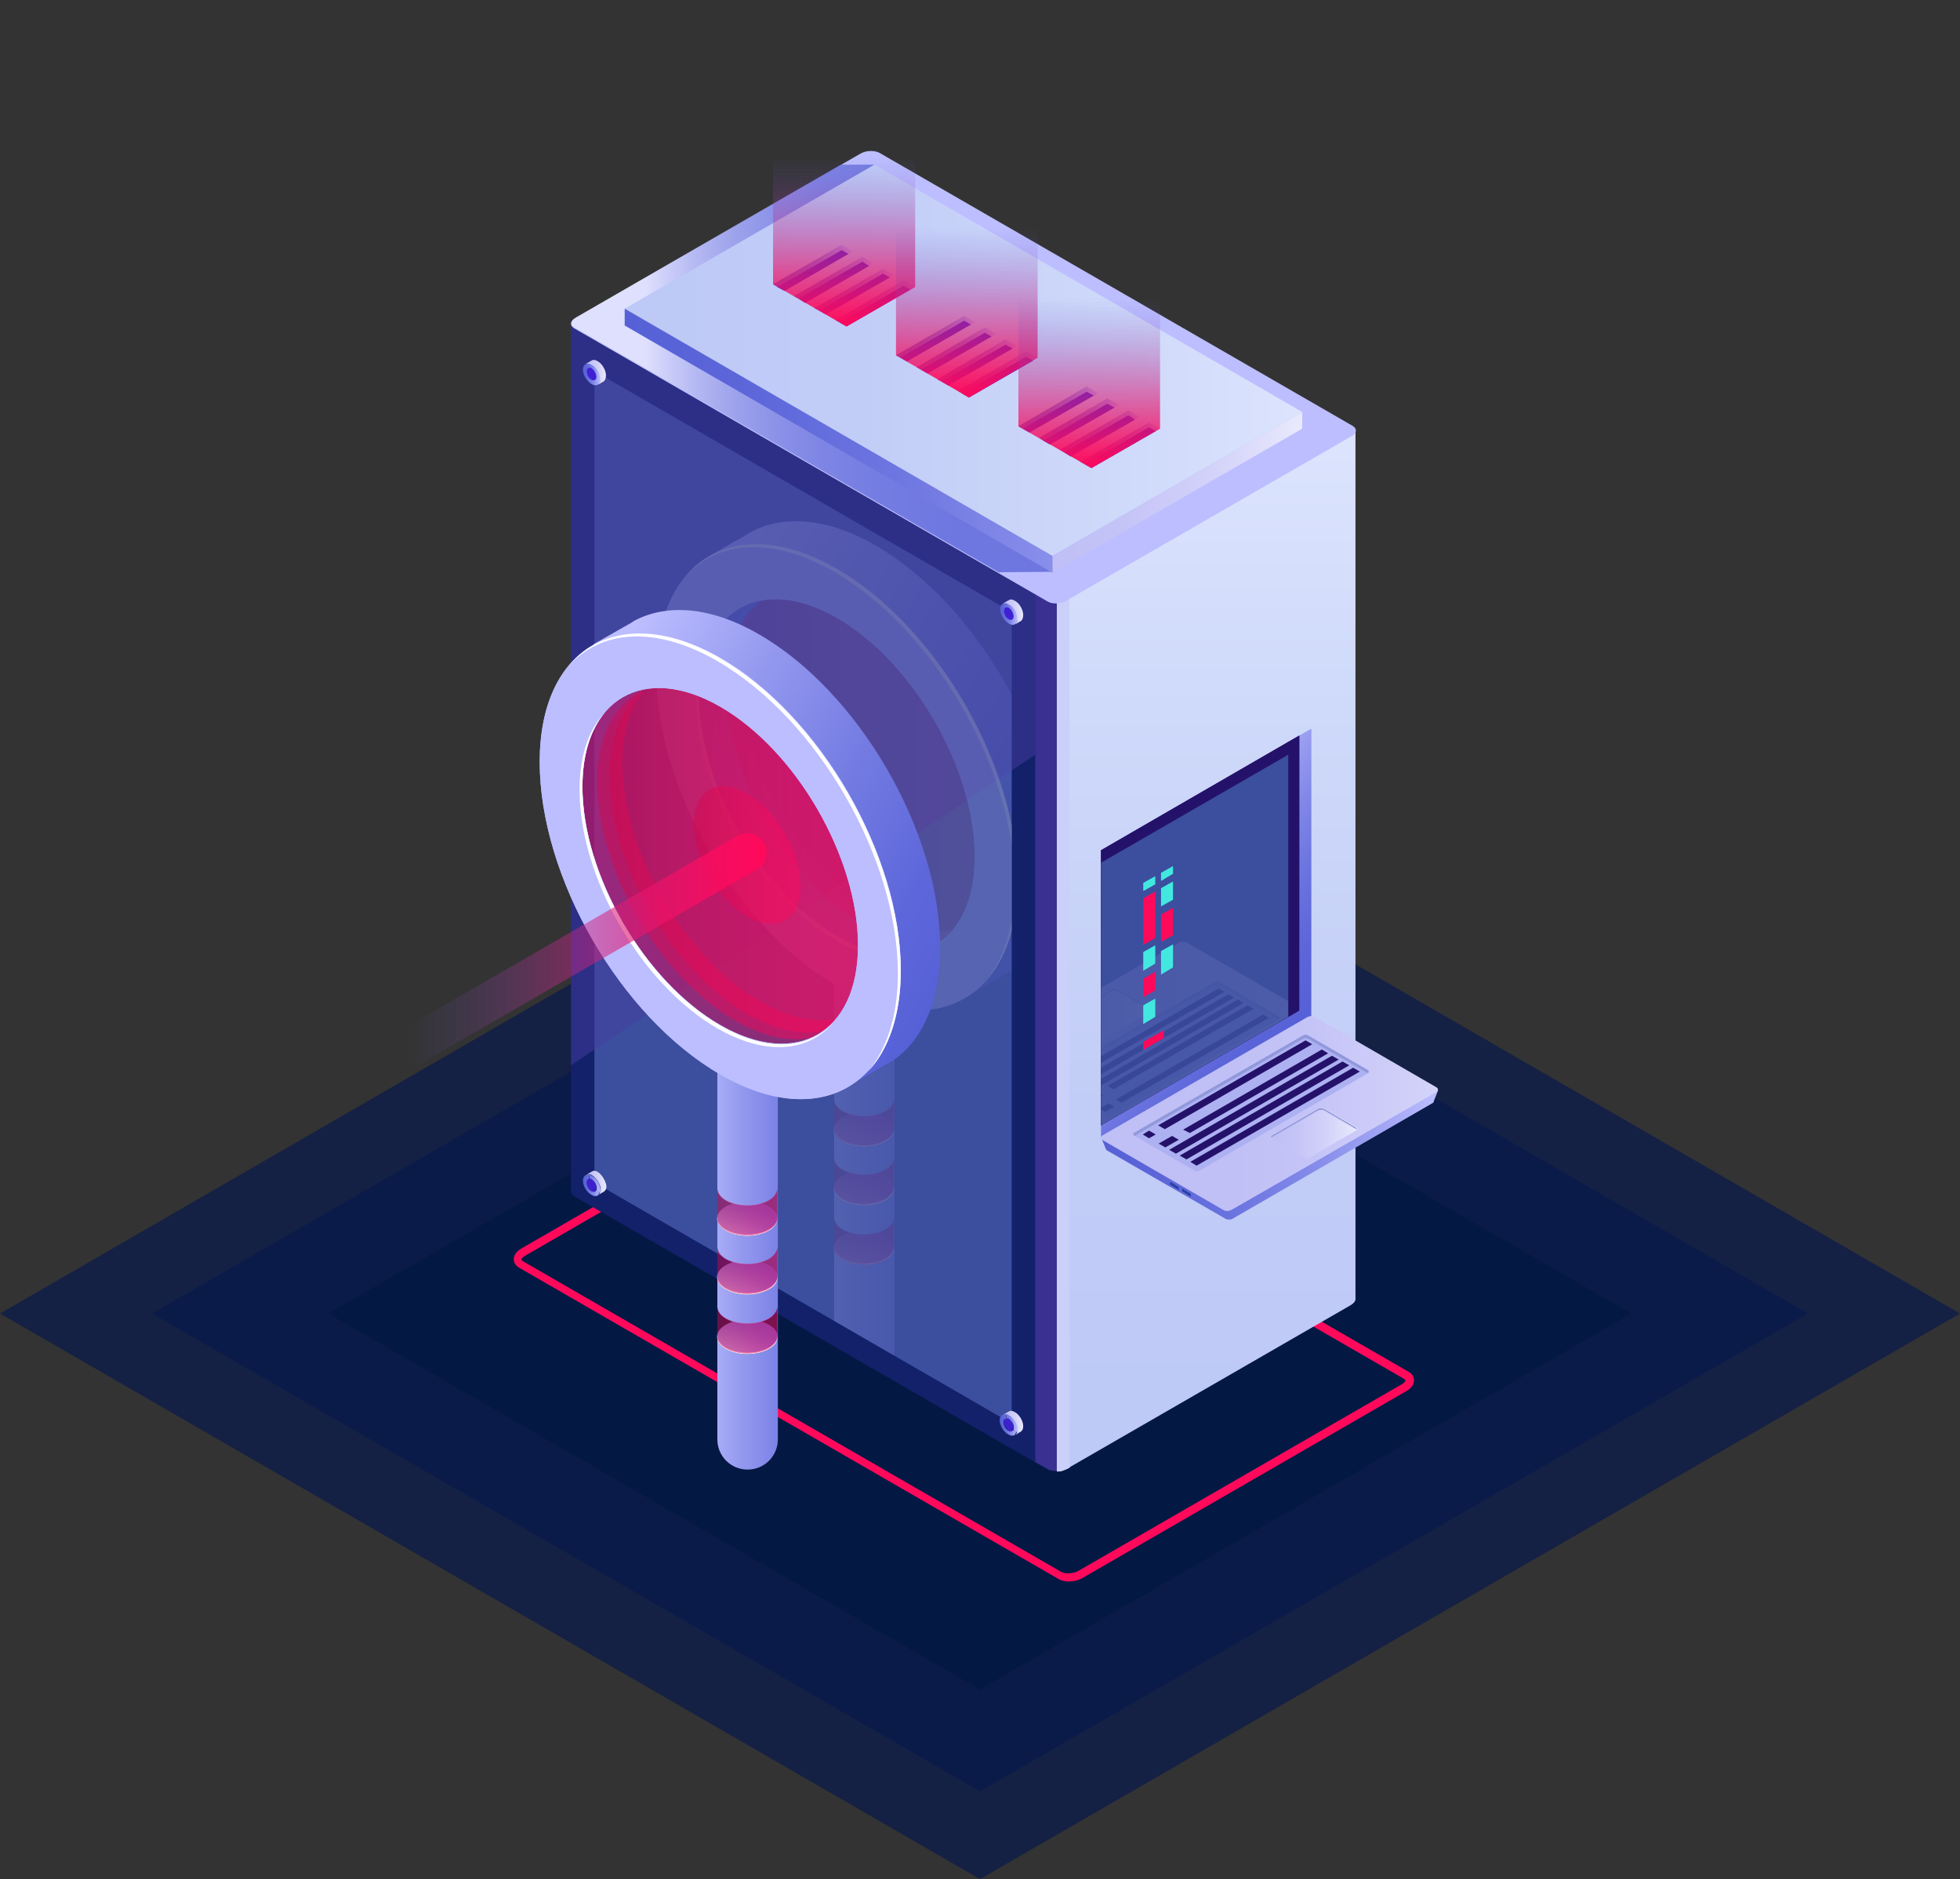 <?xml version="1.0" encoding="UTF-8"?>
<!-- Generator: Adobe Illustrator 24.0.0, SVG Export Plug-In . SVG Version: 6.00 Build 0)  -->
<svg xmlns="http://www.w3.org/2000/svg" xmlns:xlink="http://www.w3.org/1999/xlink" version="1.1" id="_x2014_ÎÓÈ_x5F_1" x="0px" y="0px" viewBox="0 0 408.2 391.4" xml:space="preserve">
<rect x="0" y="0" width="408.2" height="391.4" fill="#333333" stroke="none"/>
<g>
	<g>
		<g>
			<g opacity="0.67">
				<polygon fill="#05174C" points="204.1,391.4 0,273.6 204.1,155.7 408.2,273.6     "></polygon>
			</g>
			<g opacity="0.67">
				<polygon fill="#05174C" points="204.1,373.1 31.7,273.6 204.1,174 376.5,273.6     "></polygon>
			</g>
			<g opacity="0.9">
				<polygon fill="#031744" points="204.1,351.9 68.4,273.6 204.1,195.3 339.7,273.6     "></polygon>
			</g>
		</g>
		<g>
			<g>
				<g>
					<path fill="#FF095B" d="M222.6,329.4c-0.9,0-1.7-0.2-2.3-0.6l-112.1-64.7c-0.8-0.4-1.2-1.1-1.2-1.8c0-0.8,0.5-1.6,1.5-2.2       l67.4-38.9c1.6-0.9,3.9-1,5.3-0.2l112.1,64.7c0.8,0.4,1.2,1.1,1.2,1.8c0,0.8-0.5,1.6-1.5,2.2l-67.4,38.9       C224.6,329.2,223.6,329.4,222.6,329.4z M221,327.4c0.9,0.5,2.5,0.4,3.6-0.2l67.4-38.9c0.5-0.3,0.7-0.6,0.7-0.7       c0-0.1-0.1-0.3-0.3-0.4l-112.1-64.7c-0.9-0.5-2.5-0.4-3.6,0.2l-67.4,38.9c-0.5,0.3-0.7,0.6-0.7,0.7c0,0.1,0.1,0.3,0.3,0.4       L221,327.4z"></path>
					<g>
						<path fill="#12216A" d="M218.8,115.5h10.8c-1.6-3.6-2.6-5.9-2.6-5.9L118.9,67.4l0,180.6c0,0,0,0,0,0.1v0.2l0,0        c0,0.3,0.3,0.6,0.7,0.9l98.6,56.9c0.2,0.1,0.4,0.2,0.6,0.2V115.5z"></path>
					</g>
					<linearGradient id="SVGID_1_" gradientUnits="userSpaceOnUse" x1="251.192" y1="306.4" x2="251.192" y2="89.659">
						<stop offset="0" style="stop-color:#BDC9F6"></stop>
						<stop offset="0.349" style="stop-color:#C2CDF7"></stop>
						<stop offset="0.76" style="stop-color:#D0DAFA"></stop>
						<stop offset="1" style="stop-color:#DCE4FD"></stop>
					</linearGradient>
					<path fill="url(#SVGID_1_)" d="M282.3,89.7l-62.2,35.5v108.7l0,0v72.6c0,0,0,0,0,0l0,0h0c0.7,0,1.4-0.2,2-0.5l59.3-34.2       c0.6-0.4,0.9-0.8,0.9-1.2l0,0L282.3,89.7z"></path>
					<path fill="#393091" d="M215.6,70.8v160.4v46.8v26.5l2.6,1.5c0.5,0.3,1.2,0.4,1.8,0.4c0.7,0,0.8-0.4,1.3-0.8l0.5-0.2l-0.6-27.7       v-43.4l1.3-163.4H215.6z"></path>
					<path fill="#CAD0F9" d="M222.7,278.1v-42.7V123.7l-2.6,1.5v108.7l0,0v72.6c0,0,0,0,0,0l0,0h0c0.1,0,0.3,0,0.4,0       c0,0,0.1,0,0.1,0c0.3,0,0.7-0.1,1-0.3c0,0,0,0,0.1,0c0.2-0.1,0.3-0.1,0.5-0.2l0.6-0.3V278.1z"></path>
					<g>
						<polygon fill="#3C4E9E" points="123.8,77.3 210.7,127.5 210.7,296.5 123.8,246.3       "></polygon>
					</g>
					<g opacity="0.51">
						<polygon fill="#453C9E" points="118.9,221.9 215.6,157.2 215.6,123.8 118.9,67.4       "></polygon>
					</g>
					<path fill="#BCBEFF" d="M218.2,125.3l-98.6-56.9c-1-0.6-0.9-1.6,0.3-2.2l59.3-34.2c1.2-0.7,2.9-0.7,3.9-0.2l98.6,56.9       c1,0.6,0.9,1.6-0.3,2.2l-59.3,34.2C221,125.8,219.2,125.9,218.2,125.3z"></path>
					<defs>
						<filter id="Adobe_OpacityMaskFilter" x="118.9" y="34.3" width="100.2" height="85.1">
							<feFlood style="flood-color:white;flood-opacity:1" result="back"></feFlood>
							<feBlend in="SourceGraphic" in2="back" mode="normal"></feBlend>
						</filter>
					</defs>
					<mask maskUnits="userSpaceOnUse" x="118.9" y="34.3" width="100.2" height="85.1" id="SVGID_2_">
						<g filter="url(#Adobe_OpacityMaskFilter)">
							<defs>
								<filter id="Adobe_OpacityMaskFilter_1_" x="118.9" y="34.3" width="100.2" height="85.1">
									<feFlood style="flood-color:white;flood-opacity:1" result="back"></feFlood>
									<feBlend in="SourceGraphic" in2="back" mode="normal"></feBlend>
								</filter>
							</defs>
							<mask maskUnits="userSpaceOnUse" x="118.9" y="34.3" width="100.2" height="85.1" id="SVGID_2_">
								<g filter="url(#Adobe_OpacityMaskFilter_1_)">
								</g>
							</mask>
							<linearGradient id="SVGID_3_" gradientUnits="userSpaceOnUse" x1="134.535" y1="76.869" x2="234.782" y2="76.869">
								<stop offset="0" style="stop-color:#000000"></stop>
								<stop offset="4.693538e-02" style="stop-color:#2F2F2F"></stop>
								<stop offset="9.814870e-02" style="stop-color:#5A5A5A"></stop>
								<stop offset="0.155" style="stop-color:#828282"></stop>
								<stop offset="0.216" style="stop-color:#A4A4A4"></stop>
								<stop offset="0.283" style="stop-color:#C0C0C0"></stop>
								<stop offset="0.357" style="stop-color:#D7D7D7"></stop>
								<stop offset="0.442" style="stop-color:#E9E9E9"></stop>
								<stop offset="0.544" style="stop-color:#F6F6F6"></stop>
								<stop offset="0.681" style="stop-color:#FDFDFD"></stop>
								<stop offset="1" style="stop-color:#FFFFFF"></stop>
							</linearGradient>
							<path mask="url(#SVGID_2_)" fill="url(#SVGID_3_)" d="M182.1,34.3h-7l-55.1,31.8c-1.2,0.7-1.3,1.7-0.3,2.2l2.7,1.5l85.6,49.4         l11.3-0.1L182.1,34.3z"></path>
						</g>
					</mask>
					<linearGradient id="SVGID_4_" gradientUnits="userSpaceOnUse" x1="134.535" y1="76.869" x2="234.782" y2="76.869">
						<stop offset="0" style="stop-color:#E9E9FD"></stop>
						<stop offset="3.739363e-02" style="stop-color:#D3D5F7"></stop>
						<stop offset="0.106" style="stop-color:#B2B6EF"></stop>
						<stop offset="0.182" style="stop-color:#969BE7"></stop>
						<stop offset="0.266" style="stop-color:#7F86E1"></stop>
						<stop offset="0.363" style="stop-color:#6D75DD"></stop>
						<stop offset="0.48" style="stop-color:#606AD9"></stop>
						<stop offset="0.636" style="stop-color:#5963D8"></stop>
						<stop offset="1" style="stop-color:#5761D7"></stop>
					</linearGradient>
					<path opacity="0.78" fill="url(#SVGID_4_)" d="M182.1,34.3h-7l-55.1,31.8c-1.2,0.7-1.3,1.7-0.3,2.2l2.7,1.5l85.6,49.4l11.3-0.1       L182.1,34.3z"></path>
					<linearGradient id="SVGID_5_" gradientUnits="userSpaceOnUse" x1="130.111" y1="78.559" x2="264.302" y2="78.559">
						<stop offset="0" style="stop-color:#5761D7"></stop>
						<stop offset="0.178" style="stop-color:#5C66D9"></stop>
						<stop offset="0.388" style="stop-color:#6A73DF"></stop>
						<stop offset="0.613" style="stop-color:#8289E8"></stop>
						<stop offset="0.849" style="stop-color:#A3A7F5"></stop>
						<stop offset="1" style="stop-color:#BCBEFF"></stop>
					</linearGradient>
					<polygon fill="url(#SVGID_5_)" points="182.1,37.8 134.7,65.2 130.1,64.3 130.1,67.8 219.2,119.3 264.3,88.6      "></polygon>
					<linearGradient id="SVGID_6_" gradientUnits="userSpaceOnUse" x1="219.196" y1="102.522" x2="271.161" y2="102.522">
						<stop offset="0" style="stop-color:#C0BFF6"></stop>
						<stop offset="0.294" style="stop-color:#C5C4F7"></stop>
						<stop offset="0.64" style="stop-color:#D3D2F9"></stop>
						<stop offset="1" style="stop-color:#E9E9FD"></stop>
					</linearGradient>
					<polygon fill="url(#SVGID_6_)" points="271.2,85.8 271.2,89.3 219.2,119.3 219.2,115.8      "></polygon>
					<linearGradient id="SVGID_7_" gradientUnits="userSpaceOnUse" x1="130.111" y1="75.052" x2="271.161" y2="75.052">
						<stop offset="0" style="stop-color:#BDC9F6"></stop>
						<stop offset="0.349" style="stop-color:#C2CDF7"></stop>
						<stop offset="0.76" style="stop-color:#D0DAFA"></stop>
						<stop offset="1" style="stop-color:#DCE4FD"></stop>
					</linearGradient>
					<polygon fill="url(#SVGID_7_)" points="219.2,115.8 130.1,64.3 182.1,34.3 271.2,85.8      "></polygon>
					<g>
						<g>
							<g>
								<polygon fill="#3F21D3" points="163.4,60.6 161.9,59.8 162.1,59.1 175.2,51.4 177.1,52.3 176.7,52.9         "></polygon>
								<linearGradient id="SVGID_8_" gradientUnits="userSpaceOnUse" x1="161.032" y1="55.387" x2="177.628" y2="55.387">
									<stop offset="0" style="stop-color:#5761D7"></stop>
									<stop offset="0.178" style="stop-color:#5C66D9"></stop>
									<stop offset="0.388" style="stop-color:#6A73DF"></stop>
									<stop offset="0.613" style="stop-color:#8289E8"></stop>
									<stop offset="0.849" style="stop-color:#A3A7F5"></stop>
									<stop offset="1" style="stop-color:#BCBEFF"></stop>
								</linearGradient>
								<polygon fill="url(#SVGID_8_)" points="175.3,52.1 176.7,52.9 177.6,52.4 175.3,51 161,59.2 161.9,59.8         "></polygon>
							</g>
							<g>
								<polygon fill="#3F21D3" points="167.7,63.1 166.3,62.2 166.4,61.6 179.5,53.9 181.4,54.8 181,55.4         "></polygon>
								<linearGradient id="SVGID_9_" gradientUnits="userSpaceOnUse" x1="165.34" y1="57.866" x2="181.936" y2="57.866">
									<stop offset="0" style="stop-color:#5761D7"></stop>
									<stop offset="0.178" style="stop-color:#5C66D9"></stop>
									<stop offset="0.388" style="stop-color:#6A73DF"></stop>
									<stop offset="0.613" style="stop-color:#8289E8"></stop>
									<stop offset="0.849" style="stop-color:#A3A7F5"></stop>
									<stop offset="1" style="stop-color:#BCBEFF"></stop>
								</linearGradient>
								<polygon fill="url(#SVGID_9_)" points="179.6,54.5 181,55.4 181.9,54.8 179.6,53.5 165.3,61.7 166.3,62.2         "></polygon>
							</g>
							<g>
								<polygon fill="#3F21D3" points="172,65.5 170.6,64.7 170.7,64.1 183.8,56.4 185.7,57.3 185.3,57.8         "></polygon>
								<linearGradient id="SVGID_10_" gradientUnits="userSpaceOnUse" x1="169.648" y1="60.346" x2="186.244" y2="60.346">
									<stop offset="0" style="stop-color:#5761D7"></stop>
									<stop offset="0.178" style="stop-color:#5C66D9"></stop>
									<stop offset="0.388" style="stop-color:#6A73DF"></stop>
									<stop offset="0.613" style="stop-color:#8289E8"></stop>
									<stop offset="0.849" style="stop-color:#A3A7F5"></stop>
									<stop offset="1" style="stop-color:#BCBEFF"></stop>
								</linearGradient>
								<polygon fill="url(#SVGID_10_)" points="183.9,57 185.3,57.8 186.2,57.3 183.9,56 169.6,64.2 170.6,64.7         "></polygon>
							</g>
							<g>
								<polygon fill="#3F21D3" points="176.3,68 174.9,67.2 175,66.5 188.2,58.9 190,59.7 189.6,60.3         "></polygon>
								<linearGradient id="SVGID_11_" gradientUnits="userSpaceOnUse" x1="173.956" y1="62.825" x2="190.552" y2="62.825">
									<stop offset="0" style="stop-color:#5761D7"></stop>
									<stop offset="0.178" style="stop-color:#5C66D9"></stop>
									<stop offset="0.388" style="stop-color:#6A73DF"></stop>
									<stop offset="0.613" style="stop-color:#8289E8"></stop>
									<stop offset="0.849" style="stop-color:#A3A7F5"></stop>
									<stop offset="1" style="stop-color:#BCBEFF"></stop>
								</linearGradient>
								<polygon fill="url(#SVGID_11_)" points="188.2,59.5 189.6,60.3 190.6,59.8 188.2,58.4 174,66.7 174.9,67.2         "></polygon>
							</g>
						</g>
						<g>
							<g>
								<polygon fill="#3F21D3" points="188.9,75.3 187.5,74.5 187.6,73.9 200.7,66.2 202.6,67.1 202.2,67.6         "></polygon>
								<linearGradient id="SVGID_12_" gradientUnits="userSpaceOnUse" x1="186.554" y1="70.145" x2="203.15" y2="70.145">
									<stop offset="0" style="stop-color:#5761D7"></stop>
									<stop offset="0.178" style="stop-color:#5C66D9"></stop>
									<stop offset="0.388" style="stop-color:#6A73DF"></stop>
									<stop offset="0.613" style="stop-color:#8289E8"></stop>
									<stop offset="0.849" style="stop-color:#A3A7F5"></stop>
									<stop offset="1" style="stop-color:#BCBEFF"></stop>
								</linearGradient>
								<polygon fill="url(#SVGID_12_)" points="200.8,66.8 202.2,67.6 203.1,67.1 200.8,65.8 186.6,74 187.5,74.5         "></polygon>
							</g>
							<g>
								<polygon fill="#3F21D3" points="193.2,77.8 191.8,77 191.9,76.3 205.1,68.7 206.9,69.5 206.5,70.1         "></polygon>
								<linearGradient id="SVGID_13_" gradientUnits="userSpaceOnUse" x1="190.862" y1="72.624" x2="207.458" y2="72.624">
									<stop offset="0" style="stop-color:#5761D7"></stop>
									<stop offset="0.178" style="stop-color:#5C66D9"></stop>
									<stop offset="0.388" style="stop-color:#6A73DF"></stop>
									<stop offset="0.613" style="stop-color:#8289E8"></stop>
									<stop offset="0.849" style="stop-color:#A3A7F5"></stop>
									<stop offset="1" style="stop-color:#BCBEFF"></stop>
								</linearGradient>
								<polygon fill="url(#SVGID_13_)" points="205.1,69.3 206.5,70.1 207.5,69.6 205.1,68.2 190.9,76.5 191.8,77         "></polygon>
							</g>
							<g>
								<polygon fill="#3F21D3" points="197.5,80.3 196.1,79.5 196.2,78.8 209.4,71.2 211.2,72 210.9,72.6         "></polygon>
								<linearGradient id="SVGID_14_" gradientUnits="userSpaceOnUse" x1="195.17" y1="75.103" x2="211.766" y2="75.103">
									<stop offset="0" style="stop-color:#5761D7"></stop>
									<stop offset="0.178" style="stop-color:#5C66D9"></stop>
									<stop offset="0.388" style="stop-color:#6A73DF"></stop>
									<stop offset="0.613" style="stop-color:#8289E8"></stop>
									<stop offset="0.849" style="stop-color:#A3A7F5"></stop>
									<stop offset="1" style="stop-color:#BCBEFF"></stop>
								</linearGradient>
								<polygon fill="url(#SVGID_14_)" points="209.4,71.8 210.9,72.6 211.8,72.1 209.4,70.7 195.2,79 196.1,79.5         "></polygon>
							</g>
							<g>
								<polygon fill="#3F21D3" points="201.8,82.8 200.4,82 200.5,81.3 213.7,73.6 215.5,74.5 215.2,75.1         "></polygon>
								<linearGradient id="SVGID_15_" gradientUnits="userSpaceOnUse" x1="199.478" y1="77.583" x2="216.074" y2="77.583">
									<stop offset="0" style="stop-color:#5761D7"></stop>
									<stop offset="0.178" style="stop-color:#5C66D9"></stop>
									<stop offset="0.388" style="stop-color:#6A73DF"></stop>
									<stop offset="0.613" style="stop-color:#8289E8"></stop>
									<stop offset="0.849" style="stop-color:#A3A7F5"></stop>
									<stop offset="1" style="stop-color:#BCBEFF"></stop>
								</linearGradient>
								<polygon fill="url(#SVGID_15_)" points="213.7,74.3 215.2,75.1 216.1,74.5 213.7,73.2 199.5,81.4 200.4,82         "></polygon>
							</g>
						</g>
						<g>
							<g>
								<polygon fill="#3F21D3" points="214.4,90.1 213,89.3 213.1,88.6 226.3,81 228.1,81.8 227.8,82.4         "></polygon>
								<linearGradient id="SVGID_16_" gradientUnits="userSpaceOnUse" x1="212.076" y1="84.903" x2="228.672" y2="84.903">
									<stop offset="0" style="stop-color:#5761D7"></stop>
									<stop offset="0.178" style="stop-color:#5C66D9"></stop>
									<stop offset="0.388" style="stop-color:#6A73DF"></stop>
									<stop offset="0.613" style="stop-color:#8289E8"></stop>
									<stop offset="0.849" style="stop-color:#A3A7F5"></stop>
									<stop offset="1" style="stop-color:#BCBEFF"></stop>
								</linearGradient>
								<polygon fill="url(#SVGID_16_)" points="226.3,81.6 227.8,82.4 228.7,81.9 226.3,80.5 212.1,88.8 213,89.3         "></polygon>
							</g>
							<g>
								<polygon fill="#3F21D3" points="218.7,92.6 217.3,91.8 217.4,91.1 230.6,83.4 232.4,84.3 232.1,84.9         "></polygon>
								<linearGradient id="SVGID_17_" gradientUnits="userSpaceOnUse" x1="216.384" y1="87.382" x2="232.98" y2="87.382">
									<stop offset="0" style="stop-color:#5761D7"></stop>
									<stop offset="0.178" style="stop-color:#5C66D9"></stop>
									<stop offset="0.388" style="stop-color:#6A73DF"></stop>
									<stop offset="0.613" style="stop-color:#8289E8"></stop>
									<stop offset="0.849" style="stop-color:#A3A7F5"></stop>
									<stop offset="1" style="stop-color:#BCBEFF"></stop>
								</linearGradient>
								<polygon fill="url(#SVGID_17_)" points="230.6,84.1 232.1,84.9 233,84.3 230.6,83 216.4,91.2 217.3,91.8         "></polygon>
							</g>
							<g>
								<polygon fill="#3F21D3" points="223,95.1 221.6,94.2 221.7,93.6 234.9,85.9 236.7,86.8 236.4,87.4         "></polygon>
								<linearGradient id="SVGID_18_" gradientUnits="userSpaceOnUse" x1="220.692" y1="89.861" x2="237.288" y2="89.861">
									<stop offset="0" style="stop-color:#5761D7"></stop>
									<stop offset="0.178" style="stop-color:#5C66D9"></stop>
									<stop offset="0.388" style="stop-color:#6A73DF"></stop>
									<stop offset="0.613" style="stop-color:#8289E8"></stop>
									<stop offset="0.849" style="stop-color:#A3A7F5"></stop>
									<stop offset="1" style="stop-color:#BCBEFF"></stop>
								</linearGradient>
								<polygon fill="url(#SVGID_18_)" points="235,86.5 236.4,87.4 237.3,86.8 235,85.5 220.7,93.7 221.6,94.2         "></polygon>
							</g>
							<g>
								<polygon fill="#3F21D3" points="227.3,97.5 225.9,96.7 226,96.1 239.2,88.4 241,89.3 240.7,89.8         "></polygon>
								<linearGradient id="SVGID_19_" gradientUnits="userSpaceOnUse" x1="225" y1="92.341" x2="241.596" y2="92.341">
									<stop offset="0" style="stop-color:#5761D7"></stop>
									<stop offset="0.178" style="stop-color:#5C66D9"></stop>
									<stop offset="0.388" style="stop-color:#6A73DF"></stop>
									<stop offset="0.613" style="stop-color:#8289E8"></stop>
									<stop offset="0.849" style="stop-color:#A3A7F5"></stop>
									<stop offset="1" style="stop-color:#BCBEFF"></stop>
								</linearGradient>
								<polygon fill="url(#SVGID_19_)" points="239.3,89 240.7,89.8 241.6,89.3 239.3,88 225,96.2 225.9,96.7         "></polygon>
							</g>
						</g>
					</g>
				</g>
				<polygon fill="#BCBEFF" points="273.1,211.6 229.3,236.9 229.3,177.1 273.1,151.8     "></polygon>
				<linearGradient id="SVGID_20_" gradientUnits="userSpaceOnUse" x1="272.32" y1="210.039" x2="237.175" y2="183.934">
					<stop offset="0" style="stop-color:#5761D7"></stop>
					<stop offset="0.178" style="stop-color:#5C66D9"></stop>
					<stop offset="0.388" style="stop-color:#6A73DF"></stop>
					<stop offset="0.613" style="stop-color:#8289E8"></stop>
					<stop offset="0.849" style="stop-color:#A3A7F5"></stop>
					<stop offset="1" style="stop-color:#BCBEFF"></stop>
				</linearGradient>
				<polygon fill="url(#SVGID_20_)" points="270.6,153.2 270.6,210.5 229.3,234.4 229.3,236.9 273.1,211.6 273.1,151.8     "></polygon>
				<g>
					<linearGradient id="SVGID_21_" gradientUnits="userSpaceOnUse" x1="229.317" y1="234.322" x2="299.456" y2="234.322">
						<stop offset="0" style="stop-color:#5761D7"></stop>
						<stop offset="0.178" style="stop-color:#5C66D9"></stop>
						<stop offset="0.388" style="stop-color:#6A73DF"></stop>
						<stop offset="0.613" style="stop-color:#8289E8"></stop>
						<stop offset="0.849" style="stop-color:#A3A7F5"></stop>
						<stop offset="1" style="stop-color:#BCBEFF"></stop>
					</linearGradient>
					<path fill="url(#SVGID_21_)" d="M299.5,227.1l-2.3,1.2l-23.5-13.6c-0.4-0.2-1.1-0.2-1.5,0.1l-40.6,23.4       c-0.4-0.2-2.2-1.1-2.2-1.1l0.9,2.2l0,0c0,0.1,0.1,0.2,0.2,0.3l24.8,14.3c0.4,0.2,1.1,0.2,1.5-0.1l41.5-24       c0.2-0.1,0.3-0.2,0.3-0.4l0,0L299.5,227.1z"></path>
					<linearGradient id="SVGID_22_" gradientUnits="userSpaceOnUse" x1="252.884" y1="231.984" x2="323.06" y2="231.984">
						<stop offset="0" style="stop-color:#C0BFF6"></stop>
						<stop offset="0.294" style="stop-color:#C5C4F7"></stop>
						<stop offset="0.64" style="stop-color:#D3D2F9"></stop>
						<stop offset="1" style="stop-color:#E9E9FD"></stop>
					</linearGradient>
					<path fill="url(#SVGID_22_)" d="M299.1,227.5L256.5,252c-0.5,0.3-1.2,0.3-1.6,0.1l-25.4-14.7c-0.4-0.2-0.4-0.6,0.1-0.9       l42.6-24.6c0.5-0.3,1.2-0.3,1.6-0.1l25.4,14.7C299.6,226.8,299.6,227.2,299.1,227.5z"></path>
					<path fill="#2842A2" d="M243.7,246.7v-0.5c0,0,0-0.1,0.1,0l1.6,1c0,0,0.1,0.1,0.1,0.1v0.5c0,0,0,0.1-0.1,0l-1.6-1       C243.7,246.8,243.7,246.7,243.7,246.7z"></path>
					<path fill="#2842A2" d="M246.2,248.1v-0.5c0,0,0-0.1,0.1,0l1.6,1c0,0,0.1,0.1,0.1,0.1v0.5c0,0,0,0.1-0.1,0l-1.6-1       C246.2,248.2,246.2,248.2,246.2,248.1z"></path>
					<path fill="#ADB1F2" d="M236.2,236.1l35.4-20.4c0.2-0.1,0.5-0.1,0.8,0l12.6,7.3c0.2,0.1,0.2,0.4,0,0.5l-35.3,20.4       c-0.2,0.1-0.5,0.1-0.8,0l-12.6-7.3C236,236.4,236,236.2,236.2,236.1z"></path>
					<path fill="#9198DB" d="M236.2,236.5l0.1,0.1l35.2-20.3c0.2-0.1,0.5-0.1,0.8,0l12.5,7.2l0.1-0.1c0.2-0.1,0.2-0.4,0-0.5       l-12.6-7.3c-0.2-0.1-0.5-0.1-0.8,0l-35.4,20.4C236,236.2,236,236.4,236.2,236.5z"></path>
					<g>
						<polygon fill="#24126A" points="273.3,217.5 242.6,235.2 241.2,234.4 271.9,216.7       "></polygon>
						<polygon fill="#24126A" points="276.6,219.4 247.8,236 246.4,235.3 275.3,218.6       "></polygon>
						<polygon fill="#24126A" points="278.8,220.7 244.9,240.3 243.5,239.5 277.4,219.9       "></polygon>
						<polygon fill="#24126A" points="281,221.9 247.1,241.5 245.7,240.7 279.6,221.1       "></polygon>
						<polygon fill="#24126A" points="283.2,223.2 249.2,242.8 247.9,242 281.8,222.4       "></polygon>
						<polygon fill="#24126A" points="240.7,236.3 239.3,237.1 238,236.3 239.3,235.5       "></polygon>
						<polygon fill="#24126A" points="245.5,237.4 242.7,239 241.3,238.2 244.1,236.6       "></polygon>
					</g>
					<linearGradient id="SVGID_23_" gradientUnits="userSpaceOnUse" x1="264.768" y1="235.967" x2="282.731" y2="235.967">
						<stop offset="0" style="stop-color:#C0BFF6"></stop>
						<stop offset="0.294" style="stop-color:#C5C4F7"></stop>
						<stop offset="0.64" style="stop-color:#D3D2F9"></stop>
						<stop offset="1" style="stop-color:#E9E9FD"></stop>
					</linearGradient>
					<path fill="url(#SVGID_23_)" d="M272.9,241l9.5-5.5c0.4-0.2,0.4-0.6,0-0.8l-6.5-3.8c-0.4-0.2-1-0.2-1.3,0l-9.5,5.5       c-0.4,0.2-0.4,0.6,0,0.8l6.5,3.8C271.9,241.2,272.5,241.2,272.9,241z"></path>
					<path fill="#9198DB" d="M265,236.8l9.5-5.5c0.4-0.2,1-0.2,1.3,0l6.5,3.8c0.1,0.1,0.2,0.1,0.2,0.2c0.1-0.2,0-0.4-0.2-0.5       l-6.5-3.8c-0.4-0.2-1-0.2-1.3,0l-9.5,5.5c-0.3,0.1-0.3,0.4-0.2,0.5C264.9,236.9,264.9,236.8,265,236.8z"></path>
				</g>
				<polygon fill="#24126A" points="270.6,153.2 229.3,177.1 229.3,234.4 270.6,210.5     "></polygon>
				<polygon fill="#24126A" points="270.6,153.2 229.3,177.1 229.3,234.4 270.6,210.5     "></polygon>
				<g>
					<polygon fill="#3C4E9E" points="268.3,211.8 268.3,157.2 229.3,179.7 229.3,234.4      "></polygon>
				</g>
				<g opacity="0.11">
					<defs>
						<polygon id="SVGID_24_" opacity="0.11" points="268.3,211.8 268.3,157.2 229.3,179.7 229.3,234.4       "></polygon>
					</defs>
					<clipPath id="SVGID_25_">
						<use xlink:href="#SVGID_24_" overflow="visible"></use>
					</clipPath>
					<g clip-path="url(#SVGID_25_)">
						<linearGradient id="SVGID_26_" gradientUnits="userSpaceOnUse" x1="226.359" y1="216.381" x2="296.201" y2="216.381">
							<stop offset="0" style="stop-color:#C0BFF6"></stop>
							<stop offset="0.294" style="stop-color:#C5C4F7"></stop>
							<stop offset="0.64" style="stop-color:#D3D2F9"></stop>
							<stop offset="1" style="stop-color:#E9E9FD"></stop>
						</linearGradient>
						<path fill="url(#SVGID_26_)" d="M272.3,211.9L230,236.3c-0.5,0.3-1.2,0.3-1.6,0.1l-25.3-14.6c-0.4-0.2-0.4-0.6,0.1-0.9        l42.3-24.5c0.5-0.3,1.2-0.3,1.6-0.1l25.3,14.6C272.9,211.2,272.8,211.6,272.3,211.9z"></path>
						<linearGradient id="SVGID_27_" gradientUnits="userSpaceOnUse" x1="221.762" y1="211.254" x2="239.64" y2="211.254">
							<stop offset="0" style="stop-color:#C0BFF6"></stop>
							<stop offset="0.294" style="stop-color:#C5C4F7"></stop>
							<stop offset="0.64" style="stop-color:#D3D2F9"></stop>
							<stop offset="1" style="stop-color:#E9E9FD"></stop>
						</linearGradient>
						<path fill="url(#SVGID_27_)" d="M229.9,216.3l9.5-5.5c0.4-0.2,0.4-0.6,0-0.8l-6.5-3.7c-0.4-0.2-1-0.2-1.3,0l-9.5,5.5        c-0.4,0.2-0.4,0.6,0,0.8l6.5,3.7C228.9,216.5,229.5,216.5,229.9,216.3z"></path>
						<path fill="#9198DB" d="M222,212l9.5-5.5c0.4-0.2,1-0.2,1.3,0l6.5,3.7c0.1,0.1,0.2,0.1,0.2,0.2c0.1-0.2,0-0.4-0.2-0.5        l-6.5-3.7c-0.4-0.2-1-0.2-1.3,0l-9.5,5.5c-0.3,0.1-0.3,0.4-0.2,0.5C221.9,212.2,221.9,212.1,222,212z"></path>
						<g>
							<path fill="#ADB1F2" d="M217.9,224.8l35.2-20.3c0.2-0.1,0.5-0.1,0.8,0l12.5,7.3c0.2,0.1,0.2,0.4,0,0.5l-35.2,20.3         c-0.2,0.1-0.5,0.1-0.8,0l-12.5-7.2C217.7,225.2,217.7,224.9,217.9,224.8z"></path>
							<path fill="#9198DB" d="M217.9,225.3l0.1,0.1l35.1-20.2c0.2-0.1,0.5-0.1,0.8,0l12.4,7.2l0.1-0.1c0.2-0.1,0.2-0.4,0-0.5         l-12.5-7.3c-0.2-0.1-0.5-0.1-0.8,0l-35.2,20.3C217.7,224.9,217.7,225.2,217.9,225.3z"></path>
							<g>
								<polygon fill="#24126A" points="263.1,211.3 232.4,229 233.6,229.7 264.3,212         "></polygon>
								<polygon fill="#24126A" points="259.8,209.4 230.7,226.2 231.9,226.9 261.1,210.1         "></polygon>
								<polygon fill="#24126A" points="228.5,227.5 225.8,229 227,229.7 229.7,228.2         "></polygon>
								<polygon fill="#24126A" points="230.9,229.8 229,230.9 230.2,231.6 232.1,230.5         "></polygon>
								<polygon fill="#24126A" points="257.8,208.2 223.8,227.9 225,228.6 259,208.9         "></polygon>
								<polygon fill="#24126A" points="255.8,207.1 221.8,226.7 223,227.4 257,207.8         "></polygon>
								<polygon fill="#24126A" points="253.8,205.9 219.7,225.5 220.9,226.2 255,206.6         "></polygon>
							</g>
						</g>
					</g>
				</g>
				<g>
					<polygon fill="#42E8E0" points="240.6,184.2 238.1,185.6 238.1,183.9 240.6,182.5      "></polygon>
					<polygon fill="#FF095B" points="240.6,195.4 238.1,196.8 238.1,187.1 240.6,185.7      "></polygon>
					<polygon fill="#42E8E0" points="240.6,200.7 238.1,202.2 238.1,198.3 240.6,196.9      "></polygon>
					<polygon fill="#FF095B" points="240.6,206.3 238.1,207.7 238.1,203.9 240.6,202.4      "></polygon>
					<polygon fill="#42E8E0" points="244.3,187.4 241.8,188.8 241.8,185 244.3,183.6      "></polygon>
					<polygon fill="#FF095B" points="244.3,194.8 241.8,196.2 241.8,190.5 244.3,189.1      "></polygon>
					<polygon fill="#42E8E0" points="244.3,201.5 241.8,203 241.8,198.1 244.3,196.7      "></polygon>
					<polygon fill="#42E8E0" points="240.6,211.8 238.1,213.3 238.1,209.4 240.6,208      "></polygon>
					<polygon fill="#42E8E0" points="244.3,182 241.8,183.5 241.8,181.8 244.3,180.4      "></polygon>
				</g>
				<polygon fill="#FF095B" points="242.4,216.2 238.1,218.7 238.1,217 242.4,214.6     "></polygon>
			</g>
			<g>
				<linearGradient id="SVGID_28_" gradientUnits="userSpaceOnUse" x1="208.857" y1="127.403" x2="213.107" y2="127.403">
					<stop offset="0" style="stop-color:#C0BFF6"></stop>
					<stop offset="0.294" style="stop-color:#C5C4F7"></stop>
					<stop offset="0.64" style="stop-color:#D3D2F9"></stop>
					<stop offset="1" style="stop-color:#E9E9FD"></stop>
				</linearGradient>
				<path fill="url(#SVGID_28_)" d="M213.1,128.1c0-1.1-0.8-2.5-1.8-3c-0.5-0.3-0.9-0.3-1.2-0.1l0,0l-1.2,0.7l0.8,0      c0,0.1,0,0.2,0,0.4c0,1.1,0.8,2.5,1.8,3c0.1,0.1,0.3,0.1,0.4,0.2l-0.4,0.7l1.2-0.7l0,0C212.9,129.1,213.1,128.7,213.1,128.1z"></path>
				<linearGradient id="SVGID_29_" gradientUnits="userSpaceOnUse" x1="208.34" y1="127.836" x2="211.855" y2="127.836">
					<stop offset="0" style="stop-color:#5761D7"></stop>
					<stop offset="0.178" style="stop-color:#5C66D9"></stop>
					<stop offset="0.388" style="stop-color:#6A73DF"></stop>
					<stop offset="0.613" style="stop-color:#8289E8"></stop>
					<stop offset="0.849" style="stop-color:#A3A7F5"></stop>
					<stop offset="1" style="stop-color:#BCBEFF"></stop>
				</linearGradient>
				<path fill="url(#SVGID_29_)" d="M211.9,128.9c0,1.1-0.8,1.6-1.8,1c-1-0.6-1.8-1.9-1.8-3c0-1.1,0.8-1.6,1.8-1      C211.1,126.4,211.9,127.7,211.9,128.9z"></path>
				<path fill="#3F21D3" d="M211.1,128.4c0,0.6-0.5,0.9-1,0.6c-0.6-0.3-1-1.1-1-1.8c0-0.6,0.5-0.9,1-0.6      C210.7,127,211.1,127.8,211.1,128.4z"></path>
			</g>
			<g>
				<linearGradient id="SVGID_30_" gradientUnits="userSpaceOnUse" x1="121.958" y1="77.516" x2="126.208" y2="77.516">
					<stop offset="0" style="stop-color:#C0BFF6"></stop>
					<stop offset="0.294" style="stop-color:#C5C4F7"></stop>
					<stop offset="0.64" style="stop-color:#D3D2F9"></stop>
					<stop offset="1" style="stop-color:#E9E9FD"></stop>
				</linearGradient>
				<path fill="url(#SVGID_30_)" d="M126.2,78.2c0-1.1-0.8-2.5-1.8-3c-0.5-0.3-0.9-0.3-1.2-0.1v0l-1.2,0.7l0.8,0c0,0.1,0,0.2,0,0.4      c0,1.1,0.8,2.5,1.8,3c0.1,0.1,0.3,0.1,0.4,0.2l-0.4,0.7l1.2-0.7l0,0C126,79.2,126.2,78.8,126.2,78.2z"></path>
				<linearGradient id="SVGID_31_" gradientUnits="userSpaceOnUse" x1="121.441" y1="77.949" x2="124.955" y2="77.949">
					<stop offset="0" style="stop-color:#5761D7"></stop>
					<stop offset="0.178" style="stop-color:#5C66D9"></stop>
					<stop offset="0.388" style="stop-color:#6A73DF"></stop>
					<stop offset="0.613" style="stop-color:#8289E8"></stop>
					<stop offset="0.849" style="stop-color:#A3A7F5"></stop>
					<stop offset="1" style="stop-color:#BCBEFF"></stop>
				</linearGradient>
				<path fill="url(#SVGID_31_)" d="M125,79c0,1.1-0.8,1.6-1.8,1c-1-0.6-1.8-1.9-1.8-3c0-1.1,0.8-1.6,1.8-1      C124.2,76.5,125,77.8,125,79z"></path>
				<path fill="#3F21D3" d="M124.2,78.5c0,0.6-0.5,0.9-1,0.6c-0.6-0.3-1-1.1-1-1.8c0-0.6,0.5-0.9,1-0.6      C123.8,77.1,124.2,77.9,124.2,78.5z"></path>
			</g>
			<g>
				<linearGradient id="SVGID_32_" gradientUnits="userSpaceOnUse" x1="208.857" y1="296.355" x2="213.107" y2="296.355">
					<stop offset="0" style="stop-color:#C0BFF6"></stop>
					<stop offset="0.294" style="stop-color:#C5C4F7"></stop>
					<stop offset="0.64" style="stop-color:#D3D2F9"></stop>
					<stop offset="1" style="stop-color:#E9E9FD"></stop>
				</linearGradient>
				<path fill="url(#SVGID_32_)" d="M213.1,297.1c0-1.1-0.8-2.5-1.8-3c-0.5-0.3-0.9-0.3-1.2-0.1l0,0l-1.2,0.7l0,0      c0.3-0.2,0.8-0.2,1.2,0.1c1,0.6,1.8,1.9,1.8,3c0,0.5-0.2,0.9-0.5,1.1l0,0l1.2-0.7l0,0C212.9,298,213.1,297.6,213.1,297.1z"></path>
				<linearGradient id="SVGID_33_" gradientUnits="userSpaceOnUse" x1="208.34" y1="296.844" x2="211.855" y2="296.844">
					<stop offset="0" style="stop-color:#5761D7"></stop>
					<stop offset="0.178" style="stop-color:#5C66D9"></stop>
					<stop offset="0.388" style="stop-color:#6A73DF"></stop>
					<stop offset="0.613" style="stop-color:#8289E8"></stop>
					<stop offset="0.849" style="stop-color:#A3A7F5"></stop>
					<stop offset="1" style="stop-color:#BCBEFF"></stop>
				</linearGradient>
				<path fill="url(#SVGID_33_)" d="M211.3,298.1c-0.1-0.1-0.2-0.2-0.4-0.2c-0.2,0.3-0.5,0.3-0.9,0.1c-0.6-0.3-1-1.1-1-1.8      c0-0.5,0.2-0.7,0.5-0.7c0-0.2,0-0.3,0-0.4c0-0.1,0-0.3,0-0.4l-0.8,0c-0.3,0.2-0.5,0.6-0.5,1.1c0,1.1,0.8,2.5,1.8,3      c0.5,0.3,1,0.3,1.3,0.1l0.4-0.7C211.6,298.2,211.5,298.2,211.3,298.1z"></path>
				<linearGradient id="SVGID_34_" gradientUnits="userSpaceOnUse" x1="208.859" y1="296.716" x2="213.108" y2="296.716">
					<stop offset="0" style="stop-color:#C0BFF6"></stop>
					<stop offset="0.294" style="stop-color:#C5C4F7"></stop>
					<stop offset="0.64" style="stop-color:#D3D2F9"></stop>
					<stop offset="1" style="stop-color:#E9E9FD"></stop>
				</linearGradient>
				<path fill="url(#SVGID_34_)" d="M211.9,297.8c0-1.1-0.8-2.5-1.8-3c-0.5-0.3-0.9-0.3-1.2-0.1l0.8,0c0,0.1,0,0.2,0,0.4      c0,0.1,0,0.3,0,0.4c0.1,0,0.3,0,0.5,0.1c0.6,0.3,1,1.1,1,1.8c0,0.2,0,0.3-0.1,0.5c0.1,0.1,0.2,0.2,0.4,0.2      c0.1,0.1,0.3,0.1,0.4,0.2l-0.4,0.7C211.7,298.7,211.9,298.3,211.9,297.8z"></path>
				<linearGradient id="SVGID_35_" gradientUnits="userSpaceOnUse" x1="208.34" y1="296.716" x2="211.855" y2="296.716">
					<stop offset="0" style="stop-color:#5761D7"></stop>
					<stop offset="0.178" style="stop-color:#5C66D9"></stop>
					<stop offset="0.388" style="stop-color:#6A73DF"></stop>
					<stop offset="0.613" style="stop-color:#8289E8"></stop>
					<stop offset="0.849" style="stop-color:#A3A7F5"></stop>
					<stop offset="1" style="stop-color:#BCBEFF"></stop>
				</linearGradient>
				<path fill="url(#SVGID_35_)" d="M211.9,297.8c0-1.1-0.8-2.5-1.8-3c-0.5-0.3-0.9-0.3-1.2-0.1l0.8,0c0,0.1,0,0.2,0,0.4      c0,0.1,0,0.3,0,0.4c0.1,0,0.3,0,0.5,0.1c0.6,0.3,1,1.1,1,1.8c0,0.2,0,0.3-0.1,0.5c0.1,0.1,0.2,0.2,0.4,0.2      c0.1,0.1,0.3,0.1,0.4,0.2l-0.4,0.7C211.7,298.7,211.9,298.3,211.9,297.8z"></path>
				<path fill="#3F21D3" d="M209.1,296.2c0,0.6,0.5,1.4,1,1.8c0.4,0.2,0.7,0.2,0.9-0.1c-0.7-0.6-1.2-1.5-1.4-2.3      C209.3,295.5,209.1,295.8,209.1,296.2z"></path>
				<path fill="#3F21D3" d="M211,297.8c0.1-0.1,0.1-0.3,0.1-0.5c0-0.6-0.5-1.4-1-1.8c-0.2-0.1-0.3-0.1-0.5-0.1      C209.8,296.4,210.3,297.3,211,297.8z"></path>
				<linearGradient id="SVGID_36_" gradientUnits="userSpaceOnUse" x1="121.958" y1="246.468" x2="126.208" y2="246.468">
					<stop offset="0" style="stop-color:#C0BFF6"></stop>
					<stop offset="0.294" style="stop-color:#C5C4F7"></stop>
					<stop offset="0.64" style="stop-color:#D3D2F9"></stop>
					<stop offset="1" style="stop-color:#E9E9FD"></stop>
				</linearGradient>
				<path fill="url(#SVGID_36_)" d="M124.5,244.1c-0.5-0.3-0.9-0.3-1.2-0.1l0,0l-1.2,0.7l0,0c0.3-0.2,0.8-0.2,1.2,0.1      c1,0.6,1.8,1.9,1.8,3c0,0.5-0.2,0.9-0.5,1.1l0,0l1.2-0.7l0,0c0.3-0.2,0.5-0.6,0.5-1.1C126.2,246.1,125.4,244.7,124.5,244.1z"></path>
				<linearGradient id="SVGID_37_" gradientUnits="userSpaceOnUse" x1="121.441" y1="246.957" x2="124.955" y2="246.957">
					<stop offset="0" style="stop-color:#5761D7"></stop>
					<stop offset="0.178" style="stop-color:#5C66D9"></stop>
					<stop offset="0.388" style="stop-color:#6A73DF"></stop>
					<stop offset="0.613" style="stop-color:#8289E8"></stop>
					<stop offset="0.849" style="stop-color:#A3A7F5"></stop>
					<stop offset="1" style="stop-color:#BCBEFF"></stop>
				</linearGradient>
				<path fill="url(#SVGID_37_)" d="M124.5,248.2c-0.1-0.1-0.2-0.2-0.4-0.2c-0.2,0.3-0.5,0.3-0.9,0.1c-0.6-0.3-1-1.1-1-1.8      c0-0.5,0.2-0.7,0.5-0.7c0-0.2,0-0.3,0-0.4c0-0.1,0-0.3,0-0.4l-0.8,0c-0.3,0.2-0.5,0.6-0.5,1.1c0,1.1,0.8,2.5,1.8,3      c0.5,0.3,1,0.3,1.3,0.1l0.4-0.7C124.7,248.3,124.6,248.3,124.5,248.2z"></path>
				<linearGradient id="SVGID_38_" gradientUnits="userSpaceOnUse" x1="121.959" y1="246.829" x2="126.209" y2="246.829">
					<stop offset="0" style="stop-color:#C0BFF6"></stop>
					<stop offset="0.294" style="stop-color:#C5C4F7"></stop>
					<stop offset="0.64" style="stop-color:#D3D2F9"></stop>
					<stop offset="1" style="stop-color:#E9E9FD"></stop>
				</linearGradient>
				<path fill="url(#SVGID_38_)" d="M125,247.9c0-1.1-0.8-2.5-1.8-3c-0.5-0.3-0.9-0.3-1.2-0.1l0.8,0c0,0.1,0,0.2,0,0.4      c0,0.1,0,0.3,0,0.4c0.1,0,0.3,0,0.5,0.1c0.6,0.3,1,1.1,1,1.8c0,0.2,0,0.3-0.1,0.5c0.1,0.1,0.2,0.2,0.4,0.2      c0.1,0.1,0.3,0.1,0.4,0.2l-0.4,0.7C124.8,248.8,125,248.5,125,247.9z"></path>
				<linearGradient id="SVGID_39_" gradientUnits="userSpaceOnUse" x1="121.441" y1="246.829" x2="124.955" y2="246.829">
					<stop offset="0" style="stop-color:#5761D7"></stop>
					<stop offset="0.178" style="stop-color:#5C66D9"></stop>
					<stop offset="0.388" style="stop-color:#6A73DF"></stop>
					<stop offset="0.613" style="stop-color:#8289E8"></stop>
					<stop offset="0.849" style="stop-color:#A3A7F5"></stop>
					<stop offset="1" style="stop-color:#BCBEFF"></stop>
				</linearGradient>
				<path fill="url(#SVGID_39_)" d="M125,247.9c0-1.1-0.8-2.5-1.8-3c-0.5-0.3-0.9-0.3-1.2-0.1l0.8,0c0,0.1,0,0.2,0,0.4      c0,0.1,0,0.3,0,0.4c0.1,0,0.3,0,0.5,0.1c0.6,0.3,1,1.1,1,1.8c0,0.2,0,0.3-0.1,0.5c0.1,0.1,0.2,0.2,0.4,0.2      c0.1,0.1,0.3,0.1,0.4,0.2l-0.4,0.7C124.8,248.8,125,248.5,125,247.9z"></path>
				<path fill="#3F21D3" d="M122.2,246.3c0,0.6,0.5,1.4,1,1.8c0.4,0.2,0.7,0.2,0.9-0.1c-0.7-0.6-1.2-1.5-1.4-2.3      C122.4,245.6,122.2,245.9,122.2,246.3z"></path>
				<path fill="#3F21D3" d="M124.1,247.9c0.1-0.1,0.1-0.3,0.1-0.5c0-0.6-0.5-1.4-1-1.8c-0.2-0.1-0.3-0.1-0.5-0.1      C122.9,246.5,123.4,247.4,124.1,247.9z"></path>
			</g>
		</g>
	</g>
	<g opacity="0.2">
		<defs>
			<polygon id="SVGID_40_" opacity="0.2" points="123.8,77.3 210.7,127.5 210.7,296.5 123.8,246.3    "></polygon>
		</defs>
		<clipPath id="SVGID_41_">
			<use xlink:href="#SVGID_40_" overflow="visible"></use>
		</clipPath>
		<g clip-path="url(#SVGID_41_)">
			<g>
				
					<linearGradient id="SVGID_42_" gradientUnits="userSpaceOnUse" x1="3407.573" y1="-966.242" x2="3417.831" y2="-966.242" gradientTransform="matrix(-0.866 0.5 1 0.577 4101.558 -913.217)">
					<stop offset="0" style="stop-color:#5761D7"></stop>
					<stop offset="0.165" style="stop-color:#5E67DA"></stop>
					<stop offset="0.405" style="stop-color:#727AE2"></stop>
					<stop offset="0.692" style="stop-color:#9297EE"></stop>
					<stop offset="1" style="stop-color:#BCBEFF"></stop>
				</linearGradient>
				<path fill="url(#SVGID_42_)" d="M175.5,237.8c-2.5-1.4-2.5-3.7,0-5.1c2.5-1.4,6.4-1.4,8.9,0c2.5,1.4,2.5,3.7,0,5.1      C181.9,239.2,177.9,239.2,175.5,237.8z"></path>
				<path fill="#FFFFFF" d="M175.5,237.5c2.5,1.4,6.4,1.4,8.9,0c1.2-0.7,1.8-1.5,1.8-2.4c0.1,1-0.5,2-1.8,2.7      c-2.5,1.4-6.4,1.4-8.9,0c-1.3-0.7-1.9-1.7-1.8-2.7C173.7,235.9,174.3,236.8,175.5,237.5z"></path>
				
					<linearGradient id="SVGID_43_" gradientUnits="userSpaceOnUse" x1="3419.772" y1="-955.677" x2="3430.03" y2="-955.677" gradientTransform="matrix(-0.866 0.5 1 0.577 4101.558 -913.217)">
					<stop offset="0" style="stop-color:#5761D7"></stop>
					<stop offset="0.165" style="stop-color:#5E67DA"></stop>
					<stop offset="0.405" style="stop-color:#727AE2"></stop>
					<stop offset="0.692" style="stop-color:#9297EE"></stop>
					<stop offset="1" style="stop-color:#BCBEFF"></stop>
				</linearGradient>
				<path fill="url(#SVGID_43_)" d="M175.5,250c-2.5-1.4-2.5-3.7,0-5.1c2.5-1.4,6.4-1.4,8.9,0c2.5,1.4,2.5,3.7,0,5.1      C181.9,251.4,177.9,251.4,175.5,250z"></path>
				
					<linearGradient id="SVGID_44_" gradientUnits="userSpaceOnUse" x1="3432.186" y1="-944.927" x2="3442.444" y2="-944.927" gradientTransform="matrix(-0.866 0.5 1 0.577 4101.558 -913.217)">
					<stop offset="0" style="stop-color:#5761D7"></stop>
					<stop offset="0.165" style="stop-color:#5E67DA"></stop>
					<stop offset="0.405" style="stop-color:#727AE2"></stop>
					<stop offset="0.692" style="stop-color:#9297EE"></stop>
					<stop offset="1" style="stop-color:#BCBEFF"></stop>
				</linearGradient>
				<path fill="url(#SVGID_44_)" d="M175.5,262.4c-2.5-1.4-2.5-3.7,0-5.1c2.5-1.4,6.4-1.4,8.9,0c2.5,1.4,2.5,3.7,0,5.1      C181.9,263.8,177.9,263.8,175.5,262.4z"></path>
				
					<linearGradient id="SVGID_45_" gradientUnits="userSpaceOnUse" x1="4889.329" y1="244.793" x2="4923.661" y2="244.793" gradientTransform="matrix(-1 0 0 1 5092.366 0)">
					<stop offset="0" style="stop-color:#5761D7"></stop>
					<stop offset="0.165" style="stop-color:#5E67DA"></stop>
					<stop offset="0.405" style="stop-color:#727AE2"></stop>
					<stop offset="0.692" style="stop-color:#9297EE"></stop>
					<stop offset="1" style="stop-color:#BCBEFF"></stop>
				</linearGradient>
				<path fill="url(#SVGID_45_)" d="M186.2,235.2v-6.3c0,0.9-0.6,1.9-1.8,2.6c-2.5,1.4-6.4,1.4-8.9,0c-1.2-0.7-1.8-1.6-1.8-2.5      v-26.9h12.6v79.1c0,3.5-2.8,6.3-6.3,6.3c-3.5,0-6.3-2.8-6.3-6.3v-21.4c0,1,0.6,1.9,1.8,2.6c2.5,1.4,6.4,1.4,8.9,0      c1.2-0.7,1.8-1.6,1.8-2.6h0v0v0v-6.3c0,0.9-0.6,1.9-1.8,2.6c-2.5,1.4-6.4,1.4-8.9,0c-1.2-0.7-1.8-1.6-1.8-2.5v-6.2      c0,1,0.6,1.9,1.8,2.6c2.5,1.4,6.4,1.4,8.9,0c1.2-0.7,1.8-1.6,1.8-2.6h0v0v0v-6.3c0,0.9-0.6,1.9-1.8,2.6c-2.5,1.4-6.4,1.4-8.9,0      c-1.2-0.7-1.8-1.6-1.8-2.5v-6c0,1,0.6,1.9,1.8,2.6c2.5,1.4,6.4,1.4,8.9,0C185.6,237.1,186.2,236.2,186.2,235.2L186.2,235.2      L186.2,235.2L186.2,235.2z"></path>
				<path fill="#FFFFFF" d="M175.5,249.7c2.5,1.4,6.4,1.4,8.9,0c1.2-0.7,1.8-1.5,1.8-2.4c0.1,1-0.5,2-1.8,2.7      c-2.5,1.4-6.4,1.4-8.9,0c-1.3-0.7-1.9-1.7-1.8-2.7C173.7,248.1,174.3,249,175.5,249.7z"></path>
				<path fill="#FFFFFF" d="M175.5,262.1c2.5,1.4,6.4,1.4,8.9,0c1.2-0.7,1.8-1.5,1.8-2.4c0.1,1-0.5,2-1.8,2.7      c-2.5,1.4-6.4,1.4-8.9,0c-1.3-0.7-1.9-1.7-1.8-2.7C173.7,260.6,174.3,261.4,175.5,262.1z"></path>
				
					<linearGradient id="SVGID_46_" gradientUnits="userSpaceOnUse" x1="4906.171" y1="233.866" x2="4918.73" y2="233.866" gradientTransform="matrix(-1 0 0 1 5092.366 0)">
					<stop offset="0" style="stop-color:#FF095B"></stop>
					<stop offset="0.279" style="stop-color:#FA0959"></stop>
					<stop offset="0.607" style="stop-color:#EC0854"></stop>
					<stop offset="0.96" style="stop-color:#D4074C"></stop>
					<stop offset="1" style="stop-color:#D1074B"></stop>
				</linearGradient>
				<path opacity="0.48" fill="url(#SVGID_46_)" d="M175.5,231.4c2.5,1.4,6.4,1.4,8.9,0c1.2-0.7,1.8-1.6,1.8-2.6v6.3l0,0l0,0h0      c0,0.9-0.6,1.9-1.8,2.6c-2.5,1.4-6.4,1.4-8.9,0c-1.3-0.7-1.9-1.7-1.8-2.6V229C173.7,229.9,174.3,230.8,175.5,231.4z"></path>
				
					<linearGradient id="SVGID_47_" gradientUnits="userSpaceOnUse" x1="4906.171" y1="246.066" x2="4918.73" y2="246.066" gradientTransform="matrix(-1 0 0 1 5092.366 0)">
					<stop offset="0" style="stop-color:#FF095B"></stop>
					<stop offset="0.279" style="stop-color:#FA0959"></stop>
					<stop offset="0.607" style="stop-color:#EC0854"></stop>
					<stop offset="0.96" style="stop-color:#D4074C"></stop>
					<stop offset="1" style="stop-color:#D1074B"></stop>
				</linearGradient>
				<path opacity="0.48" fill="url(#SVGID_47_)" d="M175.5,243.6c2.5,1.4,6.4,1.4,8.9,0c1.2-0.7,1.8-1.6,1.8-2.6v6.3l0,0l0,0h0      c0,0.9-0.6,1.9-1.8,2.6c-2.5,1.4-6.4,1.4-8.9,0c-1.3-0.7-1.9-1.7-1.8-2.6v-6.2C173.7,242.1,174.3,243,175.5,243.6z"></path>
				
					<linearGradient id="SVGID_48_" gradientUnits="userSpaceOnUse" x1="4906.171" y1="258.48" x2="4918.73" y2="258.48" gradientTransform="matrix(-1 0 0 1 5092.366 0)">
					<stop offset="0" style="stop-color:#FF095B"></stop>
					<stop offset="0.279" style="stop-color:#FA0959"></stop>
					<stop offset="0.607" style="stop-color:#EC0854"></stop>
					<stop offset="0.96" style="stop-color:#D4074C"></stop>
					<stop offset="1" style="stop-color:#D1074B"></stop>
				</linearGradient>
				<path opacity="0.48" fill="url(#SVGID_48_)" d="M175.5,256.1c2.5,1.4,6.4,1.4,8.9,0c1.2-0.7,1.8-1.6,1.8-2.6v6.3l0,0l0,0h0      c0,0.9-0.6,1.9-1.8,2.6c-2.5,1.4-6.4,1.4-8.9,0c-1.3-0.7-1.9-1.7-1.8-2.6v-6.2C173.7,254.5,174.3,255.4,175.5,256.1z"></path>
			</g>
			<g>
				
					<linearGradient id="SVGID_49_" gradientUnits="userSpaceOnUse" x1="4867.363" y1="180.195" x2="4948.521" y2="133.146" gradientTransform="matrix(-1 0 0 1 5092.366 0)">
					<stop offset="0" style="stop-color:#5761D7"></stop>
					<stop offset="0.165" style="stop-color:#5E67DA"></stop>
					<stop offset="0.405" style="stop-color:#727AE2"></stop>
					<stop offset="0.692" style="stop-color:#9297EE"></stop>
					<stop offset="1" style="stop-color:#BCBEFF"></stop>
				</linearGradient>
				<path fill="url(#SVGID_49_)" d="M202.6,192.3c0.3-0.2,0.6-0.3,0.9-0.5l3.1-17.4l-3.9-23.1L192,139.7L181,129l-17.6-7.3l-0.5-0.2      c-0.8,0.4-1.6,0.9-2.3,1.5c-4.4-0.5-8.8-1.1-13.2-1.6c0.7-1.8,1.6-3.5,2.6-4.9l-2.1-0.8l7.9-4.5c0.1-0.1,0.2-0.1,0.3-0.2      l0.3-0.2l0,0c6.8-3.6,16-3,26.1,2.9c20.7,12,37.6,41.1,37.6,65.1c0,11.9-4.1,20.3-10.8,24.2l0,0l-0.1,0c-0.1,0-0.2,0.1-0.2,0.1      l-8.3,4.8l0.4-2.4c-1,0.1-2.1,0.1-3.2,0C200.2,201.5,203.3,196.9,202.6,192.3z"></path>
				
					<linearGradient id="SVGID_50_" gradientUnits="userSpaceOnUse" x1="4956.356" y1="138.473" x2="4883.287" y2="191.971" gradientTransform="matrix(-1 0 0 1 5092.366 0)">
					<stop offset="0" style="stop-color:#5761D7"></stop>
					<stop offset="0.165" style="stop-color:#5E67DA"></stop>
					<stop offset="0.405" style="stop-color:#727AE2"></stop>
					<stop offset="0.692" style="stop-color:#9297EE"></stop>
					<stop offset="1" style="stop-color:#BCBEFF"></stop>
				</linearGradient>
				<path fill="url(#SVGID_50_)" d="M145,136.4c0-0.3,0-0.6,0-1c0-5.4,0.9-10.1,2.5-14c4.4,0.5,8.8,1.1,13.2,1.6      c-4.2,3.3-6.8,9.3-6.8,17.4c0,18.3,12.9,40.6,28.7,49.7c7.8,4.5,14.9,5,20.1,2.1c0.7,4.6-2.5,9.1-4.8,13.2      c-3.5-0.2-7.2-1.2-11.2-3l1.2,1.4c0,0-15.6-5.4-15.9-5.8c-0.3-0.3-18.5-18.7-18.5-18.7l-11.9-25.6L145,136.4z"></path>
				
					<linearGradient id="SVGID_51_" gradientUnits="userSpaceOnUse" x1="4886.239" y1="160.89" x2="4943.655" y2="160.89" gradientTransform="matrix(-1 0 0 1 5092.366 0)">
					<stop offset="0" style="stop-color:#42E8E0"></stop>
					<stop offset="0.151" style="stop-color:#43E3E0"></stop>
					<stop offset="0.329" style="stop-color:#45D5DF"></stop>
					<stop offset="0.52" style="stop-color:#49BDDD"></stop>
					<stop offset="0.721" style="stop-color:#4E9CDB"></stop>
					<stop offset="0.927" style="stop-color:#5472D8"></stop>
					<stop offset="1" style="stop-color:#5761D7"></stop>
				</linearGradient>
				<path opacity="0.5" fill="url(#SVGID_51_)" d="M148.7,144.3c0-18.3,12.9-25.7,28.7-16.6s28.7,31.4,28.7,49.7      c0,18.3-12.9,25.7-28.7,16.6S148.7,162.6,148.7,144.3z"></path>
				
					<linearGradient id="SVGID_52_" gradientUnits="userSpaceOnUse" x1="4883.742" y1="159.534" x2="4941.158" y2="159.534" gradientTransform="matrix(-1 0 0 1 5092.366 0)">
					<stop offset="0" style="stop-color:#FF095B"></stop>
					<stop offset="0.279" style="stop-color:#FA0959"></stop>
					<stop offset="0.607" style="stop-color:#EC0854"></stop>
					<stop offset="0.96" style="stop-color:#D4074C"></stop>
					<stop offset="1" style="stop-color:#D1074B"></stop>
				</linearGradient>
				<path opacity="0.48" fill="url(#SVGID_52_)" d="M151.2,143c0-18.3,12.9-25.7,28.7-16.6c15.9,9.2,28.7,31.4,28.7,49.7      s-12.9,25.7-28.7,16.6C164.1,183.5,151.2,161.3,151.2,143z"></path>
				<path fill="#BCBEFF" d="M136.7,140.2c0,24,16.8,53.1,37.6,65.1c20.7,12,37.6,2.3,37.6-21.7c0-24-16.8-53.1-37.6-65.1      C153.5,106.5,136.7,116.2,136.7,140.2z M145.6,145.3c0-18.3,12.9-25.7,28.7-16.6c15.9,9.2,28.7,31.4,28.7,49.7      s-12.9,25.7-28.7,16.6C158.4,185.8,145.6,163.6,145.6,145.3z"></path>
				<path fill="#BCBEFF" d="M136.7,140.2c0,24,16.8,53.1,37.6,65.1c20.7,12,37.6,2.3,37.6-21.7c0-24-16.8-53.1-37.6-65.1      C153.5,106.5,136.7,116.2,136.7,140.2z M145.6,145.3c0-18.3,12.9-25.7,28.7-16.6c15.9,9.2,28.7,31.4,28.7,49.7      s-12.9,25.7-28.7,16.6C158.4,185.8,145.6,163.6,145.6,145.3z"></path>
				<g>
					<path fill="#FFFFFF" d="M211.3,184.2c0-24-16.8-53.1-37.6-65.1c-12.8-7.4-24-6.5-30.8,0.8c6.7-7.9,18.3-9,31.4-1.4       c20.7,12,37.6,41.1,37.6,65.1c0,9.2-2.5,16.3-6.7,20.9C209,199.8,211.3,193,211.3,184.2z"></path>
					<path fill="#FFFFFF" d="M173.7,195.6c-15.9-9.2-28.7-31.4-28.7-49.7c0-7.1,1.9-12.5,5.2-16c-2.9,3.5-4.6,8.7-4.6,15.4       c0,18.3,12.9,40.6,28.7,49.7c9.7,5.6,18.3,5,23.5-0.5C192.6,200.6,183.8,201.5,173.7,195.6z"></path>
				</g>
			</g>
		</g>
	</g>
	<g>
		<g>
			
				<linearGradient id="SVGID_53_" gradientUnits="userSpaceOnUse" x1="3440.177" y1="-962.304" x2="3450.435" y2="-962.304" gradientTransform="matrix(-0.866 0.5 1 0.577 4101.558 -913.217)">
				<stop offset="0" style="stop-color:#5761D7"></stop>
				<stop offset="0.165" style="stop-color:#5E67DA"></stop>
				<stop offset="0.405" style="stop-color:#727AE2"></stop>
				<stop offset="0.692" style="stop-color:#9297EE"></stop>
				<stop offset="1" style="stop-color:#BCBEFF"></stop>
			</linearGradient>
			<path fill="url(#SVGID_53_)" d="M151.2,256.4c-2.5-1.4-2.5-3.7,0-5.1c2.5-1.4,6.4-1.4,8.9,0c2.5,1.4,2.5,3.7,0,5.1     C157.6,257.8,153.6,257.8,151.2,256.4z"></path>
			<path fill="#FFFFFF" d="M151.2,256.1c2.5,1.4,6.4,1.4,8.9,0c1.2-0.7,1.8-1.5,1.8-2.4c0.1,1-0.5,2-1.8,2.7c-2.5,1.4-6.4,1.4-8.9,0     c-1.3-0.7-1.9-1.7-1.8-2.7C149.4,254.5,150,255.4,151.2,256.1z"></path>
			
				<linearGradient id="SVGID_54_" gradientUnits="userSpaceOnUse" x1="3452.376" y1="-951.74" x2="3462.634" y2="-951.74" gradientTransform="matrix(-0.866 0.5 1 0.577 4101.558 -913.217)">
				<stop offset="0" style="stop-color:#5761D7"></stop>
				<stop offset="0.165" style="stop-color:#5E67DA"></stop>
				<stop offset="0.405" style="stop-color:#727AE2"></stop>
				<stop offset="0.692" style="stop-color:#9297EE"></stop>
				<stop offset="1" style="stop-color:#BCBEFF"></stop>
			</linearGradient>
			<path fill="url(#SVGID_54_)" d="M151.2,268.6c-2.5-1.4-2.5-3.7,0-5.1c2.5-1.4,6.4-1.4,8.9,0c2.5,1.4,2.5,3.7,0,5.1     C157.6,270,153.6,270,151.2,268.6z"></path>
			
				<linearGradient id="SVGID_55_" gradientUnits="userSpaceOnUse" x1="3464.789" y1="-940.99" x2="3475.048" y2="-940.99" gradientTransform="matrix(-0.866 0.5 1 0.577 4101.558 -913.217)">
				<stop offset="0" style="stop-color:#5761D7"></stop>
				<stop offset="0.165" style="stop-color:#5E67DA"></stop>
				<stop offset="0.405" style="stop-color:#727AE2"></stop>
				<stop offset="0.692" style="stop-color:#9297EE"></stop>
				<stop offset="1" style="stop-color:#BCBEFF"></stop>
			</linearGradient>
			<path fill="url(#SVGID_55_)" d="M151.2,281c-2.5-1.4-2.5-3.7,0-5.1c2.5-1.4,6.4-1.4,8.9,0c2.5,1.4,2.5,3.7,0,5.1     C157.6,282.4,153.6,282.4,151.2,281z"></path>
			
				<linearGradient id="SVGID_56_" gradientUnits="userSpaceOnUse" x1="4913.626" y1="263.369" x2="4947.958" y2="263.369" gradientTransform="matrix(-1 0 0 1 5092.366 0)">
				<stop offset="0" style="stop-color:#5761D7"></stop>
				<stop offset="0.165" style="stop-color:#5E67DA"></stop>
				<stop offset="0.405" style="stop-color:#727AE2"></stop>
				<stop offset="0.692" style="stop-color:#9297EE"></stop>
				<stop offset="1" style="stop-color:#BCBEFF"></stop>
			</linearGradient>
			<path fill="url(#SVGID_56_)" d="M161.9,253.8v-6.3c0,0.9-0.6,1.9-1.8,2.6c-2.5,1.4-6.4,1.4-8.9,0c-1.2-0.7-1.8-1.6-1.8-2.5v-26.9     h12.6v79.1c0,3.5-2.8,6.3-6.3,6.3c-3.5,0-6.3-2.8-6.3-6.3v-21.4c0,1,0.6,1.9,1.8,2.6c2.5,1.4,6.4,1.4,8.9,0     c1.2-0.7,1.8-1.6,1.8-2.6h0v0v0v-6.3c0,0.9-0.6,1.9-1.8,2.6c-2.5,1.4-6.4,1.4-8.9,0c-1.2-0.7-1.8-1.6-1.8-2.5v-6.2     c0,1,0.6,1.9,1.8,2.6c2.5,1.4,6.4,1.4,8.9,0c1.2-0.7,1.8-1.6,1.8-2.6h0v0v0v-6.3c0,0.9-0.6,1.9-1.8,2.6c-2.5,1.4-6.4,1.4-8.9,0     c-1.2-0.7-1.8-1.6-1.8-2.5v-6c0,1,0.6,1.9,1.8,2.6c2.5,1.4,6.4,1.4,8.9,0C161.3,255.7,161.9,254.7,161.9,253.8L161.9,253.8     L161.9,253.8C161.9,253.8,161.9,253.8,161.9,253.8z"></path>
			<path fill="#FFFFFF" d="M151.2,268.3c2.5,1.4,6.4,1.4,8.9,0c1.2-0.7,1.8-1.5,1.8-2.4c0.1,1-0.5,2-1.8,2.7c-2.5,1.4-6.4,1.4-8.9,0     c-1.3-0.7-1.9-1.7-1.8-2.7C149.4,266.7,150,267.6,151.2,268.3z"></path>
			<path fill="#FFFFFF" d="M151.2,280.7c2.5,1.4,6.4,1.4,8.9,0c1.2-0.7,1.8-1.5,1.8-2.4c0.1,1-0.5,2-1.8,2.7c-2.5,1.4-6.4,1.4-8.9,0     c-1.3-0.7-1.9-1.7-1.8-2.7C149.4,279.1,150,280,151.2,280.7z"></path>
			
				<linearGradient id="SVGID_57_" gradientUnits="userSpaceOnUse" x1="4930.469" y1="252.442" x2="4943.027" y2="252.442" gradientTransform="matrix(-1 0 0 1 5092.366 0)">
				<stop offset="0" style="stop-color:#FF095B"></stop>
				<stop offset="0.279" style="stop-color:#FA0959"></stop>
				<stop offset="0.607" style="stop-color:#EC0854"></stop>
				<stop offset="0.96" style="stop-color:#D4074C"></stop>
				<stop offset="1" style="stop-color:#D1074B"></stop>
			</linearGradient>
			<path opacity="0.48" fill="url(#SVGID_57_)" d="M151.2,250c2.5,1.4,6.4,1.4,8.9,0c1.2-0.7,1.8-1.6,1.8-2.6v6.3c0,0,0,0,0,0v0h0     c0,0.9-0.6,1.9-1.8,2.6c-2.5,1.4-6.4,1.4-8.9,0c-1.3-0.7-1.9-1.7-1.8-2.6v-6.2C149.4,248.4,150,249.3,151.2,250z"></path>
			
				<linearGradient id="SVGID_58_" gradientUnits="userSpaceOnUse" x1="4930.468" y1="264.642" x2="4943.027" y2="264.642" gradientTransform="matrix(-1 0 0 1 5092.366 0)">
				<stop offset="0" style="stop-color:#FF095B"></stop>
				<stop offset="0.279" style="stop-color:#FA0959"></stop>
				<stop offset="0.607" style="stop-color:#EC0854"></stop>
				<stop offset="0.96" style="stop-color:#D4074C"></stop>
				<stop offset="1" style="stop-color:#D1074B"></stop>
			</linearGradient>
			<path opacity="0.48" fill="url(#SVGID_58_)" d="M151.2,262.2c2.5,1.4,6.4,1.4,8.9,0c1.2-0.7,1.8-1.6,1.8-2.6v6.3l0,0l0,0h0     c0,0.9-0.6,1.9-1.8,2.6c-2.5,1.4-6.4,1.4-8.9,0c-1.3-0.7-1.9-1.7-1.8-2.6v-6.2C149.4,260.6,150,261.5,151.2,262.2z"></path>
			
				<linearGradient id="SVGID_59_" gradientUnits="userSpaceOnUse" x1="4930.469" y1="277.055" x2="4943.027" y2="277.055" gradientTransform="matrix(-1 0 0 1 5092.366 0)">
				<stop offset="0" style="stop-color:#FF095B"></stop>
				<stop offset="0.279" style="stop-color:#FA0959"></stop>
				<stop offset="0.607" style="stop-color:#EC0854"></stop>
				<stop offset="0.96" style="stop-color:#D4074C"></stop>
				<stop offset="1" style="stop-color:#D1074B"></stop>
			</linearGradient>
			<path opacity="0.48" fill="url(#SVGID_59_)" d="M151.2,274.6c2.5,1.4,6.4,1.4,8.9,0c1.2-0.7,1.8-1.6,1.8-2.6v6.3v0v0h0     c0,0.9-0.6,1.9-1.8,2.6c-2.5,1.4-6.4,1.4-8.9,0c-1.3-0.7-1.9-1.7-1.8-2.6v-6.2C149.4,273.1,150,273.9,151.2,274.6z"></path>
		</g>
		<g>
			
				<linearGradient id="SVGID_60_" gradientUnits="userSpaceOnUse" x1="4891.66" y1="198.77" x2="4972.819" y2="151.721" gradientTransform="matrix(-1 0 0 1 5092.366 0)">
				<stop offset="0" style="stop-color:#5761D7"></stop>
				<stop offset="0.165" style="stop-color:#5E67DA"></stop>
				<stop offset="0.405" style="stop-color:#727AE2"></stop>
				<stop offset="0.692" style="stop-color:#9297EE"></stop>
				<stop offset="1" style="stop-color:#BCBEFF"></stop>
			</linearGradient>
			<path fill="url(#SVGID_60_)" d="M178.3,210.9c0.3-0.2,0.6-0.3,0.9-0.5l3.1-17.4l-3.9-23.1l-10.7-11.7l-11-10.7l-17.6-7.3     l-0.5-0.2c-0.8,0.4-1.6,0.9-2.3,1.5c-4.4-0.5-8.8-1.1-13.2-1.6c0.7-1.8,1.6-3.5,2.6-4.9l-2.1-0.8l7.9-4.5     c0.1-0.1,0.2-0.1,0.3-0.2l0.3-0.2l0,0c6.8-3.6,16-3,26.1,2.9c20.7,12,37.6,41.1,37.6,65.1c0,11.9-4.1,20.3-10.8,24.2l0,0l-0.1,0     c-0.1,0-0.2,0.1-0.2,0.1l-8.3,4.8l0.4-2.4c-1,0.1-2.1,0.1-3.2,0C175.9,220,179,215.5,178.3,210.9z"></path>
			
				<linearGradient id="SVGID_61_" gradientUnits="userSpaceOnUse" x1="4980.653" y1="157.049" x2="4907.584" y2="210.547" gradientTransform="matrix(-1 0 0 1 5092.366 0)">
				<stop offset="0" style="stop-color:#FF095B"></stop>
				<stop offset="0.279" style="stop-color:#FA0959"></stop>
				<stop offset="0.607" style="stop-color:#EC0854"></stop>
				<stop offset="0.96" style="stop-color:#D4074C"></stop>
				<stop offset="1" style="stop-color:#D1074B"></stop>
			</linearGradient>
			<path opacity="0.48" fill="url(#SVGID_61_)" d="M120.7,154.9c0-0.3,0-0.6,0-1c0-5.4,0.9-10.1,2.5-14c4.4,0.5,8.8,1.1,13.2,1.6     c-4.2,3.3-6.8,9.3-6.8,17.4c0,18.3,12.9,40.6,28.7,49.7c7.8,4.5,14.9,5,20.1,2.1c0.7,4.6-2.5,9.1-4.8,13.2     c-3.5-0.2-7.2-1.2-11.2-3l1.2,1.4c0,0-15.6-5.4-15.9-5.8c-0.3-0.3-18.5-18.7-18.5-18.7l-11.9-25.6L120.7,154.9z"></path>
			
				<linearGradient id="SVGID_62_" gradientUnits="userSpaceOnUse" x1="4910.537" y1="179.465" x2="4967.953" y2="179.465" gradientTransform="matrix(-1 0 0 1 5092.366 0)">
				<stop offset="0" style="stop-color:#FF095B"></stop>
				<stop offset="0.279" style="stop-color:#FA0959"></stop>
				<stop offset="0.607" style="stop-color:#EC0854"></stop>
				<stop offset="0.96" style="stop-color:#D4074C"></stop>
				<stop offset="1" style="stop-color:#D1074B"></stop>
			</linearGradient>
			<path opacity="0.48" fill="url(#SVGID_62_)" d="M124.4,162.9c0-18.3,12.9-25.7,28.7-16.6c15.9,9.2,28.7,31.4,28.7,49.7     c0,18.3-12.9,25.7-28.7,16.6C137.3,203.5,124.4,181.2,124.4,162.9z"></path>
			
				<linearGradient id="SVGID_63_" gradientUnits="userSpaceOnUse" x1="4908.04" y1="178.109" x2="4965.456" y2="178.109" gradientTransform="matrix(-1 0 0 1 5092.366 0)">
				<stop offset="0" style="stop-color:#FF095B"></stop>
				<stop offset="0.279" style="stop-color:#FA0959"></stop>
				<stop offset="0.607" style="stop-color:#EC0854"></stop>
				<stop offset="0.96" style="stop-color:#D4074C"></stop>
				<stop offset="1" style="stop-color:#D1074B"></stop>
			</linearGradient>
			<path opacity="0.48" fill="url(#SVGID_63_)" d="M126.9,161.5c0-18.3,12.9-25.7,28.7-16.6c15.9,9.2,28.7,31.4,28.7,49.7     s-12.9,25.7-28.7,16.6C139.8,202.1,126.9,179.8,126.9,161.5z"></path>
			
				<linearGradient id="SVGID_64_" gradientUnits="userSpaceOnUse" x1="4925.638" y1="178.109" x2="4947.856" y2="178.109" gradientTransform="matrix(-1 0 0 1 5092.366 0)">
				<stop offset="0" style="stop-color:#FF095B"></stop>
				<stop offset="0.279" style="stop-color:#FA0959"></stop>
				<stop offset="0.607" style="stop-color:#EC0854"></stop>
				<stop offset="0.96" style="stop-color:#D4074C"></stop>
				<stop offset="1" style="stop-color:#D1074B"></stop>
			</linearGradient>
			<path opacity="0.48" fill="url(#SVGID_64_)" d="M144.5,171.7c0-7.1,5-10,11.1-6.4c6.1,3.5,11.1,12.2,11.1,19.2     c0,7.1-5,10-11.1,6.4C149.5,187.4,144.5,178.8,144.5,171.7z"></path>
			<path fill="#BCBEFF" d="M112.4,158.7c0,24,16.8,53.1,37.6,65.1c20.7,12,37.6,2.3,37.6-21.7c0-24-16.8-53.1-37.6-65.1     C129.2,125.1,112.4,134.8,112.4,158.7z M121.3,163.8c0-18.3,12.9-25.7,28.7-16.6s28.7,31.4,28.7,49.7s-12.9,25.7-28.7,16.6     S121.3,182.2,121.3,163.8z"></path>
			<path fill="#BCBEFF" d="M112.4,158.7c0,24,16.8,53.1,37.6,65.1c20.7,12,37.6,2.3,37.6-21.7c0-24-16.8-53.1-37.6-65.1     C129.2,125.1,112.4,134.8,112.4,158.7z M121.3,163.8c0-18.3,12.9-25.7,28.7-16.6s28.7,31.4,28.7,49.7s-12.9,25.7-28.7,16.6     S121.3,182.2,121.3,163.8z"></path>
			<g>
				<path fill="#FFFFFF" d="M187,202.8c0-24-16.8-53.1-37.6-65.1c-12.8-7.4-24-6.5-30.8,0.8c6.7-7.9,18.3-9,31.4-1.4      c20.7,12,37.6,41.1,37.6,65.1c0,9.2-2.5,16.3-6.7,20.9C184.7,218.4,187,211.5,187,202.8z"></path>
				<path fill="#FFFFFF" d="M149.4,214.2c-15.9-9.2-28.7-31.4-28.7-49.7c0-7.1,1.9-12.5,5.2-16c-2.9,3.5-4.6,8.7-4.6,15.4      c0,18.3,12.9,40.6,28.7,49.7c9.7,5.6,18.3,5,23.5-0.5C168.3,219.1,159.5,220,149.4,214.2z"></path>
			</g>
		</g>
	</g>
	<g>
		<defs>
			<filter id="Adobe_OpacityMaskFilter_2_" x="16.4" y="173.7" width="143.2" height="86.1">
				<feFlood style="flood-color:white;flood-opacity:1" result="back"></feFlood>
				<feBlend in="SourceGraphic" in2="back" mode="normal"></feBlend>
			</filter>
		</defs>
		<mask maskUnits="userSpaceOnUse" x="16.4" y="173.7" width="143.2" height="86.1" id="SVGID_65_">
			<g filter="url(#Adobe_OpacityMaskFilter_2_)">
				<defs>
					<filter id="Adobe_OpacityMaskFilter_3_" x="16.4" y="173.7" width="143.2" height="86.1">
						<feFlood style="flood-color:white;flood-opacity:1" result="back"></feFlood>
						<feBlend in="SourceGraphic" in2="back" mode="normal"></feBlend>
					</filter>
				</defs>
				<mask maskUnits="userSpaceOnUse" x="16.4" y="173.7" width="143.2" height="86.1" id="SVGID_65_">
					<g filter="url(#Adobe_OpacityMaskFilter_3_)">
					</g>
				</mask>
				<linearGradient id="SVGID_66_" gradientUnits="userSpaceOnUse" x1="16.384" y1="216.692" x2="159.619" y2="216.692">
					<stop offset="0.478" style="stop-color:#000000"></stop>
					<stop offset="0.506" style="stop-color:#171717"></stop>
					<stop offset="0.585" style="stop-color:#545454"></stop>
					<stop offset="0.663" style="stop-color:#888888"></stop>
					<stop offset="0.738" style="stop-color:#B3B3B3"></stop>
					<stop offset="0.811" style="stop-color:#D4D4D4"></stop>
					<stop offset="0.881" style="stop-color:#ECECEC"></stop>
					<stop offset="0.945" style="stop-color:#FAFAFA"></stop>
					<stop offset="1" style="stop-color:#FFFFFF"></stop>
				</linearGradient>
				<path mask="url(#SVGID_65_)" fill="url(#SVGID_66_)" d="M20.4,259.7c-1.4,0-2.7-0.7-3.5-2c-1.1-1.9-0.4-4.4,1.5-5.5l135.2-78.1      c1.9-1.1,4.4-0.4,5.5,1.5c1.1,1.9,0.4,4.4-1.5,5.5L22.4,259.2C21.8,259.6,21.1,259.7,20.4,259.7z"></path>
			</g>
		</mask>
		<linearGradient id="SVGID_67_" gradientUnits="userSpaceOnUse" x1="16.384" y1="216.692" x2="159.619" y2="216.692">
			<stop offset="0.478" style="stop-color:#5761D7;stop-opacity:0"></stop>
			<stop offset="0.573" style="stop-color:#8947B2;stop-opacity:0.181"></stop>
			<stop offset="0.668" style="stop-color:#B33193;stop-opacity:0.364"></stop>
			<stop offset="0.76" style="stop-color:#D4207B;stop-opacity:0.541"></stop>
			<stop offset="0.849" style="stop-color:#EC1369;stop-opacity:0.71"></stop>
			<stop offset="0.93" style="stop-color:#FA0C5F;stop-opacity:0.867"></stop>
			<stop offset="1" style="stop-color:#FF095B"></stop>
		</linearGradient>
		<path fill="url(#SVGID_67_)" d="M20.4,259.7c-1.4,0-2.7-0.7-3.5-2c-1.1-1.9-0.4-4.4,1.5-5.5l135.2-78.1c1.9-1.1,4.4-0.4,5.5,1.5    c1.1,1.9,0.4,4.4-1.5,5.5L22.4,259.2C21.8,259.6,21.1,259.7,20.4,259.7z"></path>
		<defs>
			<filter id="Adobe_OpacityMaskFilter_4_" x="161" y="0" width="29.6" height="68">
				<feFlood style="flood-color:white;flood-opacity:1" result="back"></feFlood>
				<feBlend in="SourceGraphic" in2="back" mode="normal"></feBlend>
			</filter>
		</defs>
		<mask maskUnits="userSpaceOnUse" x="161" y="0" width="29.6" height="68" id="SVGID_68_">
			<g filter="url(#Adobe_OpacityMaskFilter_4_)">
				<defs>
					<filter id="Adobe_OpacityMaskFilter_5_" x="161" y="0" width="29.6" height="68">
						<feFlood style="flood-color:white;flood-opacity:1" result="back"></feFlood>
						<feBlend in="SourceGraphic" in2="back" mode="normal"></feBlend>
					</filter>
				</defs>
				<mask maskUnits="userSpaceOnUse" x="161" y="0" width="29.6" height="68" id="SVGID_68_">
					<g filter="url(#Adobe_OpacityMaskFilter_5_)">
					</g>
				</mask>
				<linearGradient id="SVGID_69_" gradientUnits="userSpaceOnUse" x1="175.814" y1="68.025" x2="175.814" y2="0">
					<stop offset="0" style="stop-color:#E6E6E6"></stop>
					<stop offset="9.295911e-02" style="stop-color:#DEDEDE"></stop>
					<stop offset="0.234" style="stop-color:#C9C9C9"></stop>
					<stop offset="0.405" style="stop-color:#A7A7A7"></stop>
					<stop offset="0.601" style="stop-color:#777777"></stop>
					<stop offset="0.813" style="stop-color:#3B3B3B"></stop>
					<stop offset="1" style="stop-color:#000000"></stop>
				</linearGradient>
				<polygon mask="url(#SVGID_68_)" fill="url(#SVGID_69_)" points="161,59.2 176.3,68 190.6,59.8 190.6,0 161,0     "></polygon>
			</g>
		</mask>
		<linearGradient id="SVGID_70_" gradientUnits="userSpaceOnUse" x1="175.814" y1="68.025" x2="175.814" y2="0">
			<stop offset="0" style="stop-color:#FF095B"></stop>
			<stop offset="6.945177e-02" style="stop-color:#FA0C5F;stop-opacity:0.867"></stop>
			<stop offset="0.151" style="stop-color:#EC1369;stop-opacity:0.71"></stop>
			<stop offset="0.239" style="stop-color:#D4207B;stop-opacity:0.541"></stop>
			<stop offset="0.332" style="stop-color:#B33193;stop-opacity:0.364"></stop>
			<stop offset="0.427" style="stop-color:#8947B2;stop-opacity:0.181"></stop>
			<stop offset="0.522" style="stop-color:#5761D7;stop-opacity:0"></stop>
		</linearGradient>
		<polygon fill="url(#SVGID_70_)" points="161,59.2 176.3,68 190.6,59.8 190.6,0 161,0   "></polygon>
		<defs>
			<filter id="Adobe_OpacityMaskFilter_6_" x="186.6" y="14.8" width="29.6" height="68">
				<feFlood style="flood-color:white;flood-opacity:1" result="back"></feFlood>
				<feBlend in="SourceGraphic" in2="back" mode="normal"></feBlend>
			</filter>
		</defs>
		<mask maskUnits="userSpaceOnUse" x="186.6" y="14.8" width="29.6" height="68" id="SVGID_71_">
			<g filter="url(#Adobe_OpacityMaskFilter_6_)">
				<defs>
					<filter id="Adobe_OpacityMaskFilter_7_" x="186.6" y="14.8" width="29.6" height="68">
						<feFlood style="flood-color:white;flood-opacity:1" result="back"></feFlood>
						<feBlend in="SourceGraphic" in2="back" mode="normal"></feBlend>
					</filter>
				</defs>
				<mask maskUnits="userSpaceOnUse" x="186.6" y="14.8" width="29.6" height="68" id="SVGID_71_">
					<g filter="url(#Adobe_OpacityMaskFilter_7_)">
					</g>
				</mask>
				<linearGradient id="SVGID_72_" gradientUnits="userSpaceOnUse" x1="201.335" y1="82.783" x2="201.335" y2="14.758">
					<stop offset="0" style="stop-color:#E6E6E6"></stop>
					<stop offset="9.295911e-02" style="stop-color:#DEDEDE"></stop>
					<stop offset="0.234" style="stop-color:#C9C9C9"></stop>
					<stop offset="0.405" style="stop-color:#A7A7A7"></stop>
					<stop offset="0.601" style="stop-color:#777777"></stop>
					<stop offset="0.813" style="stop-color:#3B3B3B"></stop>
					<stop offset="1" style="stop-color:#000000"></stop>
				</linearGradient>
				<polygon mask="url(#SVGID_71_)" fill="url(#SVGID_72_)" points="186.6,74 201.8,82.8 216.1,74.5 216.1,14.8 186.6,14.8     "></polygon>
			</g>
		</mask>
		<linearGradient id="SVGID_73_" gradientUnits="userSpaceOnUse" x1="201.335" y1="82.783" x2="201.335" y2="14.758">
			<stop offset="0" style="stop-color:#FF095B"></stop>
			<stop offset="6.945177e-02" style="stop-color:#FA0C5F;stop-opacity:0.867"></stop>
			<stop offset="0.151" style="stop-color:#EC1369;stop-opacity:0.71"></stop>
			<stop offset="0.239" style="stop-color:#D4207B;stop-opacity:0.541"></stop>
			<stop offset="0.332" style="stop-color:#B33193;stop-opacity:0.364"></stop>
			<stop offset="0.427" style="stop-color:#8947B2;stop-opacity:0.181"></stop>
			<stop offset="0.522" style="stop-color:#5761D7;stop-opacity:0"></stop>
		</linearGradient>
		<polygon fill="url(#SVGID_73_)" points="186.6,74 201.8,82.8 216.1,74.5 216.1,14.8 186.6,14.8   "></polygon>
		<defs>
			<filter id="Adobe_OpacityMaskFilter_8_" x="212.1" y="29.5" width="29.6" height="68">
				<feFlood style="flood-color:white;flood-opacity:1" result="back"></feFlood>
				<feBlend in="SourceGraphic" in2="back" mode="normal"></feBlend>
			</filter>
		</defs>
		<mask maskUnits="userSpaceOnUse" x="212.1" y="29.5" width="29.6" height="68" id="SVGID_74_">
			<g filter="url(#Adobe_OpacityMaskFilter_8_)">
				<defs>
					<filter id="Adobe_OpacityMaskFilter_9_" x="212.1" y="29.5" width="29.6" height="68">
						<feFlood style="flood-color:white;flood-opacity:1" result="back"></feFlood>
						<feBlend in="SourceGraphic" in2="back" mode="normal"></feBlend>
					</filter>
				</defs>
				<mask maskUnits="userSpaceOnUse" x="212.1" y="29.5" width="29.6" height="68" id="SVGID_74_">
					<g filter="url(#Adobe_OpacityMaskFilter_9_)">
					</g>
				</mask>
				<linearGradient id="SVGID_75_" gradientUnits="userSpaceOnUse" x1="226.857" y1="97.541" x2="226.857" y2="29.516">
					<stop offset="0" style="stop-color:#E6E6E6"></stop>
					<stop offset="9.295911e-02" style="stop-color:#DEDEDE"></stop>
					<stop offset="0.234" style="stop-color:#C9C9C9"></stop>
					<stop offset="0.405" style="stop-color:#A7A7A7"></stop>
					<stop offset="0.601" style="stop-color:#777777"></stop>
					<stop offset="0.813" style="stop-color:#3B3B3B"></stop>
					<stop offset="1" style="stop-color:#000000"></stop>
				</linearGradient>
				<polygon mask="url(#SVGID_74_)" fill="url(#SVGID_75_)" points="212.1,88.8 227.3,97.5 241.6,89.3 241.6,29.5 212.1,29.5           "></polygon>
			</g>
		</mask>
		<linearGradient id="SVGID_76_" gradientUnits="userSpaceOnUse" x1="226.857" y1="97.541" x2="226.857" y2="29.516">
			<stop offset="0" style="stop-color:#FF095B"></stop>
			<stop offset="6.945177e-02" style="stop-color:#FA0C5F;stop-opacity:0.867"></stop>
			<stop offset="0.151" style="stop-color:#EC1369;stop-opacity:0.71"></stop>
			<stop offset="0.239" style="stop-color:#D4207B;stop-opacity:0.541"></stop>
			<stop offset="0.332" style="stop-color:#B33193;stop-opacity:0.364"></stop>
			<stop offset="0.427" style="stop-color:#8947B2;stop-opacity:0.181"></stop>
			<stop offset="0.522" style="stop-color:#5761D7;stop-opacity:0"></stop>
		</linearGradient>
		<polygon fill="url(#SVGID_76_)" points="212.1,88.8 227.3,97.5 241.6,89.3 241.6,29.5 212.1,29.5   "></polygon>
	</g>
</g>
</svg>
